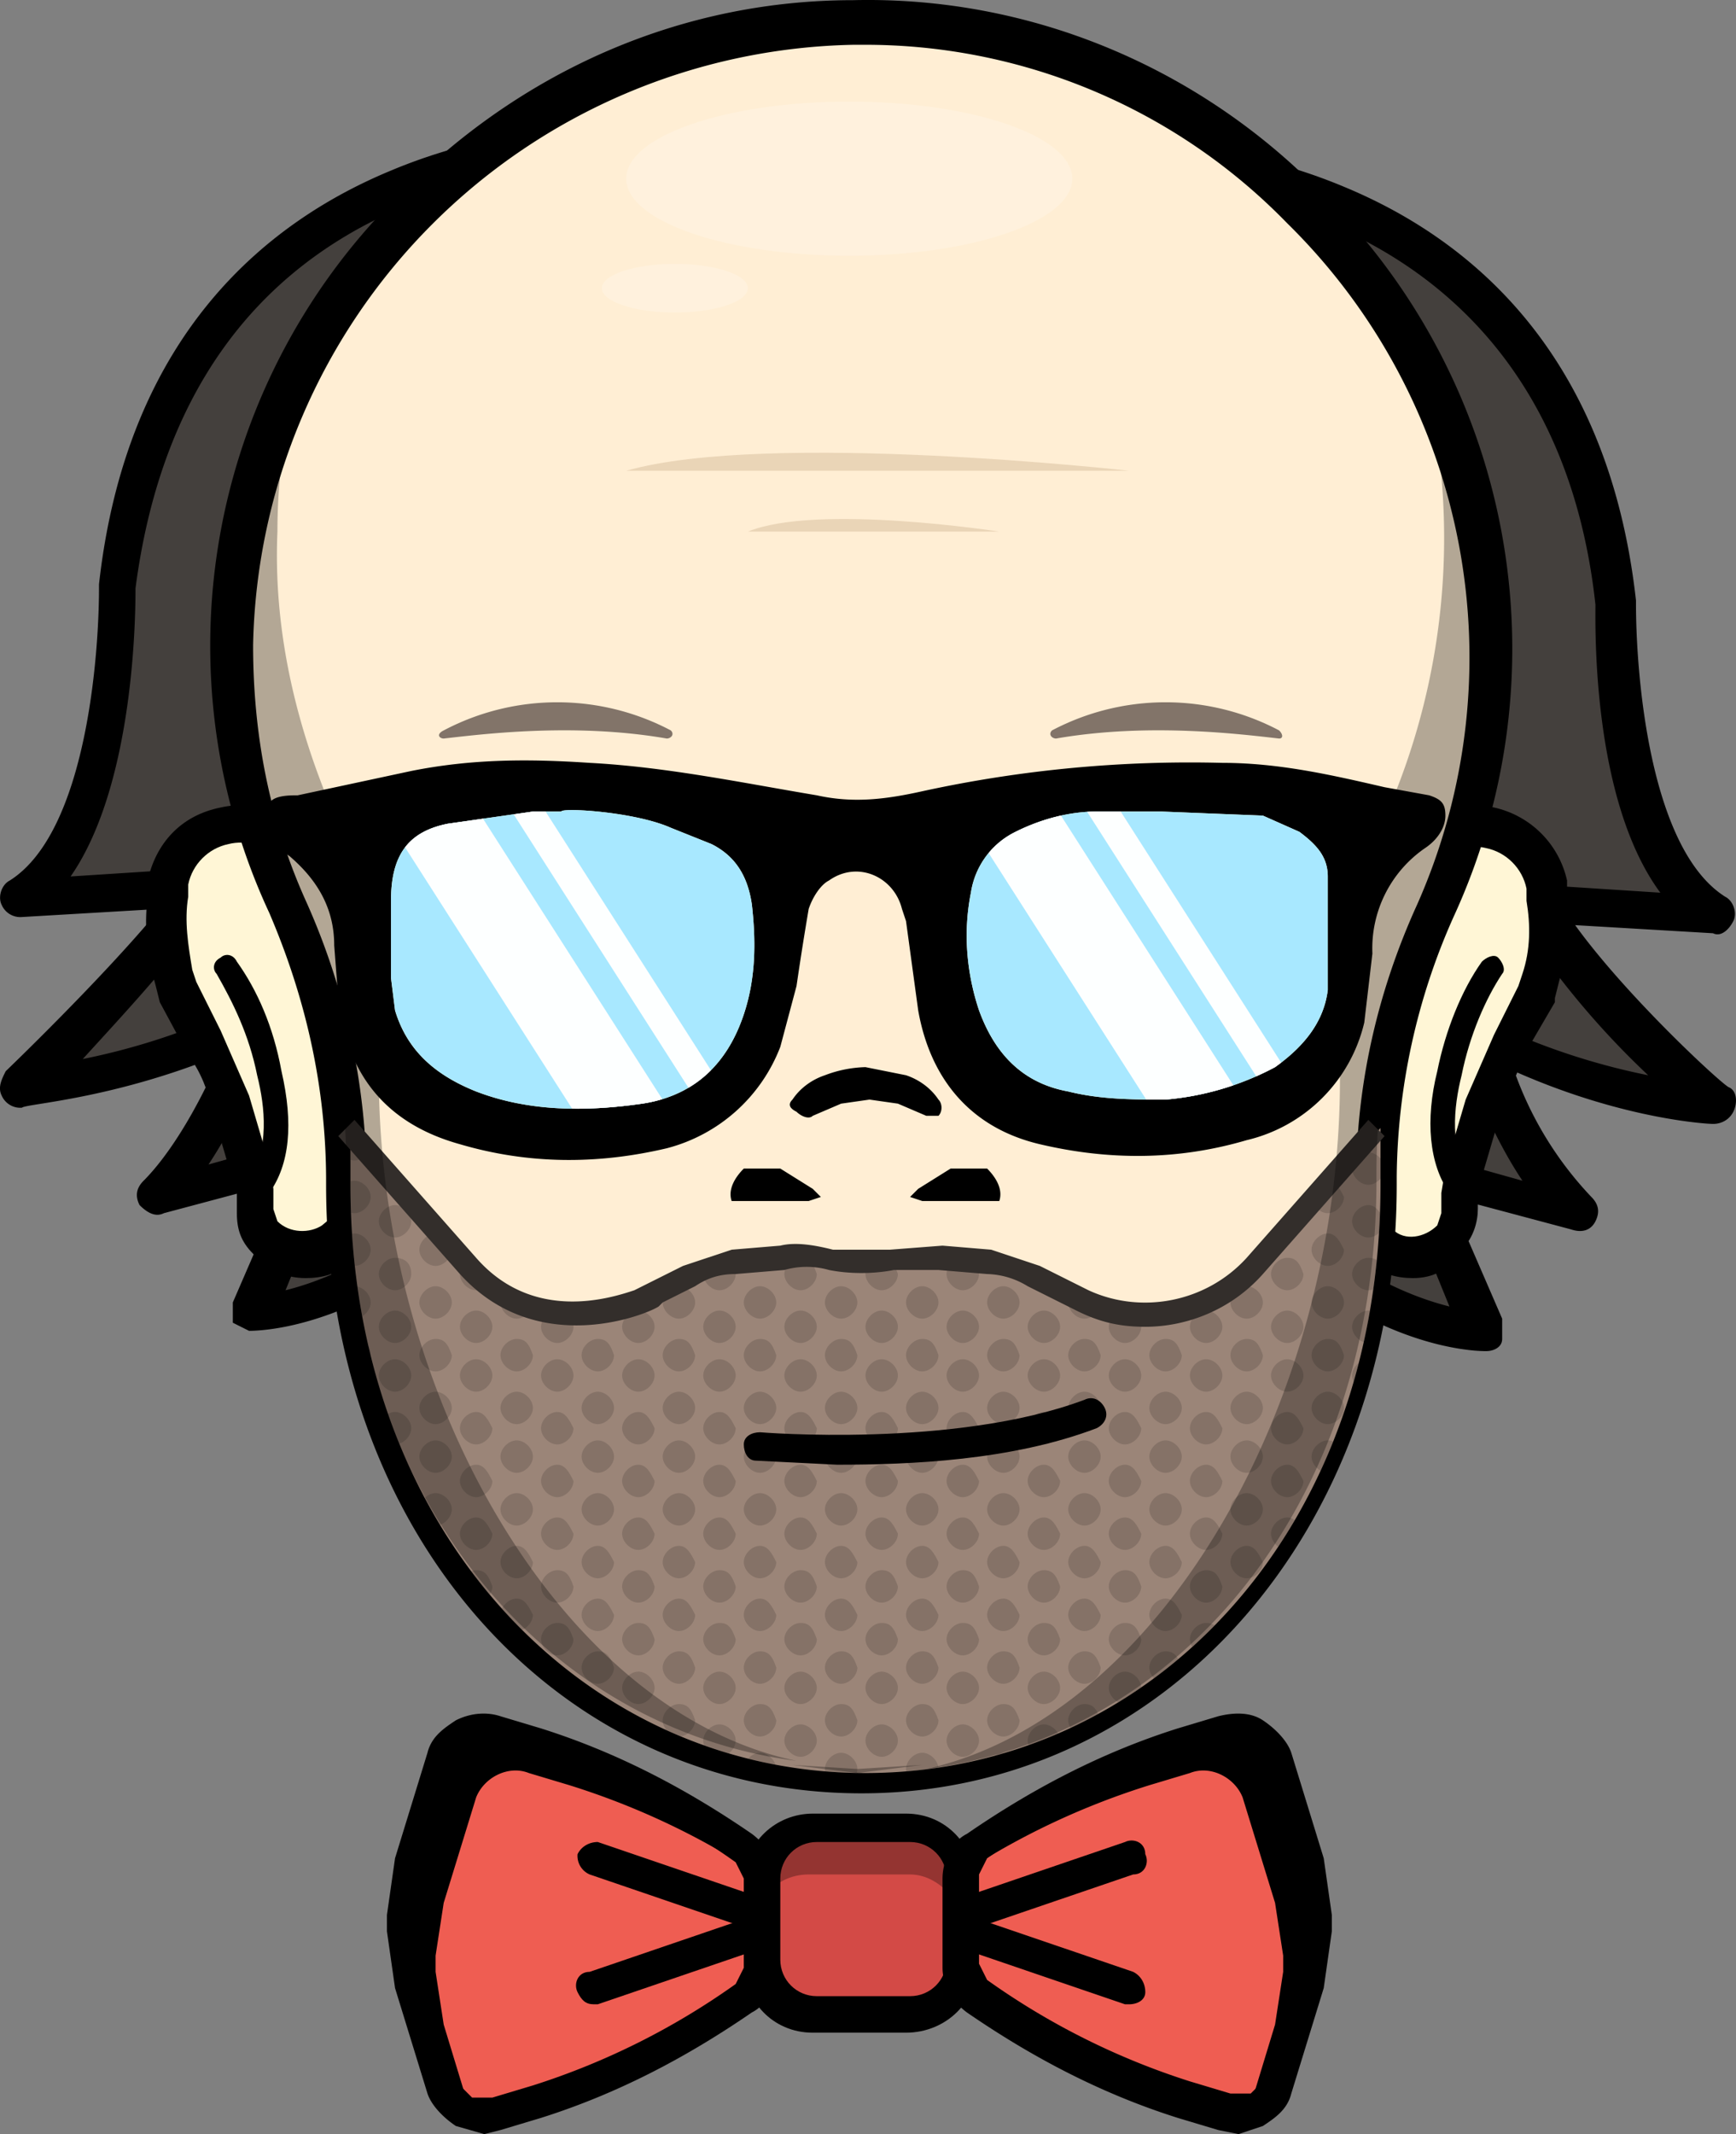 <?xml version="1.0" encoding="UTF-8" standalone="no"?>
<svg
 xmlns:dc="http://purl.org/dc/elements/1.1/"
 xmlns:cc="http://creativecommons.org/ns#"
 xmlns:rdf="http://www.w3.org/1999/02/22-rdf-syntax-ns#"
 xmlns:svg="http://www.w3.org/2000/svg"
 xmlns="http://www.w3.org/2000/svg"
 xmlns:xlink="http://www.w3.org/1999/xlink"
 height="52.604"
 width="42.807"
 version="1.1"
 viewBox="0 0 42.807 52.604"
 id="Layer_1">
<rect x="0" y="0" width="42.807" height="52.604" fill="#808080" stroke="none"/>
<defs
 id="defs141" />
<style
 id="style10">.st2{fill:#ef5d52}.st4{fill:#44403d}.st5{fill:#fff6d6}.st8{opacity:.22}.st15{opacity:.98}.st17{fill:#fff}.st18{opacity:.5}.st19{fill:#d6bc9a}.st20{opacity:.2}.st21{opacity:.67}.st22{fill:#443934}</style>
<path
 style="fill:#d34a46"
 id="path12"
 d="M 22.241,49.704 H 20.241 C 19.441,49.704 18.741,49.004 18.741,48.204 V 46.404 C 18.741,45.604 19.441,44.904 20.241,44.904 H 22.241 C 23.041,44.904 23.741,45.604 23.741,46.404 V 48.204 C 23.641,49.004 23.041,49.704 22.241,49.704 Z" />
<path
 id="path14"
 d="M 22.341,50.104 H 20.041 C 19.041,50.104 18.341,49.304 18.341,48.404 V 46.404 C 18.341,45.404 19.141,44.704 20.041,44.704 H 22.341 C 23.341,44.704 24.041,45.504 24.041,46.404 V 48.404 C 24.141,49.304 23.341,50.104 22.341,50.104 Z M 20.141,45.404 C 19.641,45.404 19.241,45.804 19.241,46.304 V 48.304 C 19.241,48.804 19.641,49.204 20.141,49.204 H 22.441 C 22.941,49.204 23.341,48.804 23.341,48.304 V 46.304 C 23.341,45.804 22.941,45.404 22.441,45.404 Z" />
<path
 style="opacity:0.3"
 id="path16"
 d="M 22.441,44.904 H 19.941 C 19.141,44.904 18.441,45.804 18.441,46.804 V 48.104 C 18.441,47.004 19.041,46.204 19.941,46.204 H 22.441 C 23.241,46.204 23.941,47.104 23.941,48.104 V 46.704 C 23.841,45.704 23.241,44.904 22.441,44.904 Z" />
<path
 style="fill:#ef5d52"
 id="path18"
 class="st2"
 d="M 13.341,43.004 12.341,42.704 C 11.841,42.504 11.241,42.804 11.041,43.304 L 10.241,45.904 10.041,47.204 V 47.604 L 10.241,48.904 11.041,51.504 C 11.241,52.004 11.841,52.304 12.341,52.104 L 13.341,51.804 C 15.141,51.204 16.841,50.404 18.441,49.304 18.741,49.104 18.841,48.804 18.841,48.504 V 46.304 C 18.841,46.004 18.641,45.704 18.441,45.504 16.841,44.504 15.141,43.604 13.341,43.004 Z" />
<path
 id="path20"
 d="M 11.941,52.604 11.241,52.404 C 10.941,52.204 10.641,51.904 10.541,51.604 L 9.741,49.004 9.541,47.604 V 47.204 L 9.741,45.804 10.541,43.204 C 10.641,42.804 10.941,42.604 11.241,42.404 11.641,42.204 12.041,42.204 12.341,42.304 L 13.341,42.604 C 15.241,43.204 16.941,44.104 18.541,45.204 18.941,45.504 19.141,45.904 19.141,46.304 V 48.504 C 19.141,48.904 18.941,49.404 18.541,49.604 16.941,50.704 15.241,51.604 13.341,52.204 L 12.341,52.504 Z M 11.941,43.004 11.641,43.104 11.341,43.404 10.541,46.004 10.341,47.204 V 47.604 L 10.541,48.804 11.341,51.404 11.641,51.704 H 12.141 L 13.141,51.404 A 18,18 0 0 0 18.141,48.904 L 18.341,48.504 V 46.304 L 18.141,45.904 A 18,18 0 0 0 13.141,43.404 L 12.141,43.104 Z" />
<path
 style="fill:#ef5d52"
 id="path22"
 class="st2"
 d="M 29.141,43.004 30.141,42.704 C 30.641,42.504 31.241,42.804 31.441,43.304 L 32.241,45.904 32.441,47.204 V 47.604 L 32.241,48.904 31.441,51.504 C 31.241,52.004 30.641,52.304 30.141,52.104 L 29.141,51.804 C 27.341,51.204 25.641,50.404 24.041,49.304 A 1,1 0 0 1 23.641,48.504 V 46.304 C 23.641,46.004 23.841,45.704 24.041,45.504 25.641,44.504 27.341,43.604 29.141,43.004 Z" />
<path
 id="path24"
 d="M 30.541,52.604 30.041,52.504 29.041,52.204 C 27.141,51.604 25.441,50.704 23.841,49.604 23.441,49.304 23.241,48.904 23.241,48.504 V 46.304 C 23.241,45.904 23.441,45.404 23.841,45.204 25.441,44.104 27.141,43.204 29.041,42.604 L 30.041,42.304 C 30.441,42.204 30.841,42.204 31.141,42.404 31.441,42.604 31.741,42.904 31.841,43.204 L 32.641,45.804 32.841,47.204 V 47.604 L 32.641,49.004 31.841,51.604 C 31.741,52.004 31.441,52.204 31.141,52.404 Z M 30.541,43.004 H 30.341 L 29.341,43.304 C 27.541,43.904 25.941,44.704 24.341,45.804 L 24.141,46.204 V 48.404 L 24.341,48.804 A 18,18 0 0 0 29.341,51.304 L 30.341,51.604 H 30.841 L 31.141,51.304 31.941,48.704 32.141,47.504 V 47.104 A 5,5 0 0 0 31.941,45.904 L 31.141,43.304 30.841,43.004 Z" />
<path
 id="path26"
 d="M 32.441,45.904 31.641,43.304 C 31.441,42.804 30.841,42.504 30.341,42.704 L 29.341,43.004 C 27.541,43.604 25.841,44.404 24.241,45.504 24.041,45.604 23.941,45.804 23.841,46.104 25.241,45.204 26.741,44.504 28.341,44.004 L 29.341,43.704 C 29.841,43.504 30.441,43.804 30.641,44.304 L 31.441,46.904 31.641,48.204 V 48.604 L 31.441,49.904 30.741,52.204 C 31.141,52.204 31.541,51.904 31.641,51.504 L 32.441,48.904 32.641,47.604 V 47.204 Z M 9.941,45.904 10.741,43.304 C 10.941,42.804 11.541,42.504 12.041,42.704 L 13.041,43.004 C 14.841,43.604 16.541,44.404 18.141,45.504 18.341,45.604 18.441,45.804 18.541,46.104 17.141,45.204 15.641,44.504 14.041,44.004 L 13.041,43.704 C 12.541,43.504 11.941,43.804 11.741,44.304 L 10.941,46.904 10.741,48.204 V 48.604 L 10.941,49.904 11.641,52.204 A 1,1 0 0 1 10.741,51.504 L 9.941,48.904 9.741,47.604 V 47.204 Z" />
<path
 style="fill:#ef5d52"
 id="path28"
 class="st2"
 d="M 14.641,45.804 18.741,47.104" />
<path
 id="path30"
 d="M 18.741,47.604 H 18.641 L 14.541,46.204 A 0.5,0.5 0 0 1 14.241,45.704 C 14.341,45.504 14.541,45.404 14.741,45.404 L 18.841,46.804 C 19.041,46.904 19.141,47.104 19.141,47.304 19.141,47.404 18.941,47.604 18.741,47.604 Z" />
<path
 style="fill:#ef5d52"
 id="path32"
 class="st2"
 d="M 18.741,47.604 14.641,49.004" />
<path
 id="path34"
 d="M 14.641,49.404 C 14.441,49.404 14.341,49.304 14.241,49.104 14.141,48.904 14.241,48.604 14.541,48.604 L 18.641,47.204 C 18.841,47.104 19.141,47.204 19.141,47.504 19.241,47.704 19.141,48.004 18.841,48.004 L 14.741,49.404 Z" />
<path
 style="fill:#ef5d52"
 id="path36"
 class="st2"
 d="M 27.841,45.804 23.741,47.104" />
<path
 id="path38"
 d="M 23.741,47.604 C 23.541,47.604 23.441,47.504 23.341,47.304 23.241,47.104 23.341,46.804 23.641,46.804 L 27.741,45.404 C 27.941,45.304 28.241,45.404 28.241,45.704 28.341,45.904 28.241,46.204 27.941,46.204 L 23.841,47.604 Z" />
<path
 style="fill:#ef5d52"
 id="path40"
 class="st2"
 d="M 23.741,47.604 27.841,49.004" />
<path
 id="path42"
 d="M 27.841,49.404 H 27.741 L 23.641,48.004 A 0.5,0.5 0 0 1 23.341,47.504 C 23.441,47.304 23.641,47.204 23.841,47.204 L 27.941,48.604 C 28.141,48.704 28.241,48.904 28.241,49.104 28.241,49.304 28.041,49.404 27.841,49.404 Z" />
<path
 style="fill:#44403d"
 id="path44"
 class="st4"
 d="M 34.941,28.804 38.941,29.804 C 37.941,28.804 37.141,27.004 36.541,25.404 39.741,26.904 42.341,27.104 42.341,27.104 42.341,27.104 39.041,24.104 37.941,22.204 L 42.341,22.404 C 39.741,20.804 39.941,14.704 39.941,14.704 38.541,3.004 27.141,3.804 27.141,3.804 L 26.941,4.504 C 26.241,7.204 24.041,17.504 27.541,24.604 31.641,32.804 36.741,32.804 36.741,32.804 Z" />
<path
 id="path46"
 d="M 36.641,33.304 C 36.241,33.304 31.141,33.204 27.041,24.904 23.441,17.704 25.641,7.504 26.441,4.504 L 26.641,3.804 C 26.741,3.604 26.841,3.504 27.041,3.504 27.141,3.504 30.041,3.304 33.141,4.604 36.041,5.804 39.641,8.504 40.341,14.804 V 14.904 C 40.341,16.504 40.641,20.904 42.541,22.104 42.741,22.204 42.841,22.504 42.741,22.704 42.641,22.904 42.441,23.104 42.241,23.004 L 38.841,22.804 C 40.141,24.604 42.541,26.804 42.641,26.804 42.841,26.904 42.841,27.204 42.741,27.404 42.641,27.604 42.441,27.704 42.241,27.704 42.141,27.704 40.041,27.604 37.341,26.404 A 8.7,8.7 0 0 0 39.241,29.504 C 39.441,29.704 39.441,29.904 39.341,30.104 39.241,30.304 39.041,30.404 38.741,30.304 L 35.741,29.504 37.041,32.504 V 33.004 C 37.041,33.204 36.841,33.304 36.641,33.304 Z M 27.441,4.404 27.341,4.704 C 27.041,5.904 26.241,9.204 26.041,13.004 A 23,23 0 0 0 27.841,24.404 C 30.741,30.304 34.141,31.804 35.741,32.204 L 34.441,29.004 C 34.341,28.804 34.441,28.604 34.541,28.504 34.641,28.404 34.841,28.304 35.041,28.404 L 37.541,29.104 C 36.941,28.204 36.441,27.104 35.941,25.704 35.841,25.504 35.941,25.304 36.041,25.204 36.241,25.104 36.441,25.004 36.541,25.104 38.141,25.904 39.641,26.304 40.641,26.504 A 20.6,20.6 0 0 1 37.341,22.504 V 22.004 C 37.441,21.804 37.641,21.804 37.841,21.804 L 40.941,22.004 C 39.241,19.704 39.341,15.404 39.341,14.904 38.841,10.304 36.541,7.104 32.741,5.504 A 10.4,10.4 0 0 0 27.441,4.404 Z" />
<path
 style="fill:#44403d"
 id="path48"
 class="st4"
 d="M 7.841,28.404 3.841,29.404 C 4.841,28.404 5.641,26.604 6.241,25.004 3.041,26.504 0.441,26.704 0.441,26.704 0.441,26.704 3.741,23.704 4.841,21.804 L 0.441,22.004 C 3.041,20.404 2.841,14.304 2.841,14.304 4.241,2.604 15.641,3.404 15.641,3.404 L 15.841,4.104 C 16.541,6.804 18.741,17.104 15.241,24.204 11.141,32.404 6.041,32.404 6.041,32.404 6.041,32.404 7.041,30.504 7.841,28.404 Z" />
<path
 id="path50"
 d="M 6.141,32.804 5.741,32.604 V 32.104 L 7.041,29.104 4.041,29.904 C 3.841,30.004 3.641,29.904 3.441,29.704 3.341,29.504 3.341,29.304 3.541,29.104 4.141,28.504 4.841,27.404 5.441,26.004 2.741,27.104 0.641,27.204 0.541,27.304 A 0.5,0.5 0 0 1 0.041,27.004 C -0.059,26.804 0.041,26.604 0.141,26.404 0.141,26.404 2.541,24.104 3.941,22.404 L 0.541,22.604 A 0.5,0.5 0 0 1 0.041,22.304 C -0.059,22.104 0.041,21.804 0.241,21.704 2.141,20.504 2.441,16.104 2.441,14.504 V 14.404 C 3.141,8.104 6.741,5.404 9.641,4.204 12.741,2.904 15.641,3.104 15.741,3.104 15.941,3.104 16.141,3.304 16.141,3.404 L 16.341,4.104 C 17.141,7.104 19.241,17.304 15.741,24.504 11.641,32.704 6.541,32.804 6.141,32.804 Z M 7.841,27.904 8.241,28.104 C 8.341,28.204 8.441,28.404 8.341,28.604 L 7.041,31.804 C 8.641,31.404 12.041,29.904 14.941,24.104 A 22,22 0 0 0 16.741,12.704 C 16.541,8.904 15.741,5.604 15.441,4.404 L 15.341,4.104 C 14.541,4.104 12.241,4.204 9.941,5.104 6.141,6.704 3.941,9.904 3.341,14.504 3.341,15.004 3.341,19.304 1.741,21.604 L 4.841,21.404 5.341,21.604 V 22.104 C 4.641,23.304 3.041,25.004 2.041,26.104 3.041,25.904 4.541,25.504 6.141,24.704 6.341,24.604 6.541,24.604 6.641,24.804 6.841,24.904 6.841,25.104 6.741,25.304 6.241,26.704 5.741,27.804 5.141,28.704 L 7.641,28.004 Z" />
<path
 style="fill:#fff6d6"
 id="path52"
 class="st5"
 d="M 8.041,21.604 7.541,21.004 C 6.541,19.804 4.541,20.304 4.241,21.804 V 22.104 C 4.141,22.804 4.241,23.504 4.441,24.104 L 4.541,24.404 5.241,25.604 5.841,27.104 6.341,28.804 6.441,29.304 V 29.804 L 6.741,30.404 C 7.141,30.904 7.941,31.004 8.541,30.504 L 9.141,30.004" />
<path
 id="path54"
 d="M 7.541,31.504 C 7.041,31.504 6.541,31.304 6.241,30.904 5.941,30.604 5.841,30.304 5.841,29.904 V 29.404 L 5.741,29.104 5.241,27.404 C 5.141,26.904 4.941,26.404 4.641,26.004 L 3.941,24.704 3.841,24.304 C 3.641,23.604 3.541,22.904 3.641,22.104 V 21.704 C 3.841,20.804 4.441,20.104 5.441,19.904 6.341,19.704 7.341,20.004 7.841,20.704 L 8.341,21.304 7.541,21.904 7.041,21.304 C 6.641,20.804 6.041,20.704 5.641,20.804 5.141,20.904 4.741,21.304 4.641,21.804 V 22.104 C 4.541,22.704 4.641,23.304 4.741,23.904 L 4.841,24.204 5.441,25.404 6.141,27.004 6.641,28.704 6.741,29.304 V 29.804 L 6.841,30.104 C 7.141,30.404 7.641,30.404 7.941,30.204 L 8.541,29.704 9.141,30.504 8.641,31.104 C 8.341,31.404 7.941,31.504 7.541,31.504 Z" />
<path
 id="path56"
 d="M 6.441,29.504 H 6.241 C 6.141,29.404 6.041,29.204 6.141,29.104 6.641,28.304 6.541,27.304 6.341,26.504 6.141,25.504 5.741,24.704 5.341,24.004 5.241,23.904 5.241,23.704 5.441,23.604 5.541,23.504 5.741,23.504 5.841,23.704 6.341,24.404 6.741,25.304 6.941,26.404 7.241,27.704 7.141,28.704 6.641,29.404 Z" />
<path
 style="fill:#fff6d6"
 id="path58"
 class="st5"
 d="M 34.341,21.604 34.841,21.004 C 35.841,19.804 37.841,20.304 38.141,21.804 V 22.104 C 38.241,22.804 38.141,23.504 37.941,24.104 L 37.841,24.404 37.141,25.604 36.541,27.104 36.041,28.804 35.941,29.304 V 29.804 L 35.641,30.404 C 35.241,30.904 34.441,31.004 33.841,30.504 L 33.241,30.004" />
<path
 id="path60"
 d="M 34.841,31.504 C 34.441,31.504 34.041,31.404 33.741,31.104 L 33.141,30.604 33.741,29.804 34.341,30.304 C 34.641,30.604 35.141,30.504 35.441,30.204 L 35.541,29.904 V 29.404 L 35.641,28.804 36.141,27.104 36.841,25.504 37.441,24.304 37.541,24.004 C 37.741,23.404 37.741,22.804 37.641,22.204 V 21.904 C 37.541,21.404 37.141,21.004 36.641,20.904 36.241,20.804 35.641,20.904 35.241,21.304 L 34.741,21.904 33.941,21.304 34.441,20.704 C 35.041,20.004 35.941,19.704 36.841,19.904 37.741,20.104 38.441,20.804 38.641,21.704 V 22.004 C 38.741,22.804 38.641,23.504 38.441,24.204 L 38.341,24.604 V 24.704 L 37.641,25.904 37.041,27.304 36.541,29.004 36.441,29.304 V 29.804 C 36.441,30.104 36.341,30.504 36.041,30.804 35.741,31.304 35.341,31.504 34.841,31.504 Z" />
<path
 style="fill:#ffeed4"
 id="path62"
 d="M 36.641,16.104 A 15.5,15.5 0 1 0 6.941,22.404 C 7.941,24.504 8.341,26.804 8.341,29.204 V 29.304 C 8.341,37.804 14.041,43.804 21.041,43.804 28.041,43.804 33.741,37.904 33.741,29.304 V 29.104 C 33.741,26.804 34.241,24.604 35.141,22.504 36.241,20.504 36.641,18.304 36.641,16.104 Z" />
<path
 id="path64"
 d="M 21.241,44.204 C 13.741,44.204 8.041,37.804 8.041,29.204 V 29.104 C 8.041,26.804 7.541,24.604 6.641,22.504 A 15.6,15.6 0 0 1 9.941,4.704 C 12.941,1.704 16.841,0.004 21.041,0.004 25.341,-0.096 29.441,1.604 32.441,4.604 A 15.8,15.8 0 0 1 35.841,22.604 16,16 0 0 0 34.441,29.004 V 29.204 C 34.441,37.704 28.741,44.204 21.241,44.204 Z M 21.241,1.104 H 21.041 A 15.1,15.1 0 0 0 6.241,15.904 C 6.241,18.104 6.641,20.204 7.541,22.204 A 17,17 0 0 1 9.041,29.204 V 29.304 C 9.041,33.204 10.341,36.804 12.641,39.404 A 11.4,11.4 0 0 0 29.841,39.404 C 32.141,36.804 33.441,33.204 33.441,29.304 V 29.104 C 33.441,26.804 33.941,24.504 34.941,22.304 A 15,15 0 0 0 31.741,5.504 14.5,14.5 0 0 0 21.241,1.104 Z" />
<path
 id="path66"
 d="M 35.941,29.504 35.741,29.404 C 35.241,28.704 35.141,27.604 35.441,26.404 35.641,25.404 36.041,24.404 36.541,23.704 36.641,23.604 36.841,23.504 36.941,23.604 37.041,23.704 37.141,23.904 37.041,24.004 36.641,24.604 36.241,25.504 36.041,26.504 35.841,27.304 35.741,28.304 36.241,29.104 36.341,29.204 36.341,29.404 36.141,29.504 Z" />
<path
 style="fill:#9b8578"
 id="path68"
 d="M 26.741,32.004 25.541,31.404 C 25.141,31.204 24.841,31.104 24.441,31.104 L 23.241,31.004 22.041,31.104 H 20.541 L 19.341,31.004 18.141,31.104 C 17.741,31.104 17.341,31.304 17.041,31.404 L 15.841,32.004 C 14.441,32.704 12.641,32.304 11.641,31.204 L 8.641,27.804 V 29.204 C 8.641,37.704 14.341,43.704 21.341,43.704 28.341,43.704 34.041,37.804 34.041,29.204 V 27.804 L 31.041,31.204 A 3.7,3.7 0 0 1 26.741,32.004 Z" />
<g
 transform="translate(-101.359,0.104)"
 style="opacity:0.22"
 id="g80"
 class="st8">
<defs
 id="defs71">
<path
 style="opacity:0.22"
 class="st8"
 d="M 128.1,31.9 126.9,31.3 C 126.5,31.1 126.2,31 125.8,31 L 124.6,30.9 123.4,31 H 121.9 L 120.7,30.9 119.5,31 C 119.1,31 118.7,31.2 118.4,31.3 L 117.2,31.9 C 115.8,32.6 114,32.2 113,31.1 L 110,27.7 V 29.1 C 110,37.6 115.7,43.6 122.7,43.6 129.7,43.6 135.4,37.7 135.4,29.1 V 27.7 L 132.4,31.1 A 3.7,3.7 0 0 1 128.1,31.9 Z"
 id="SVGID_1_" />
</defs>
<clipPath
 id="SVGID_2_">
<use
 height="100%"
 width="100%"
 y="0"
 x="0"
 style="overflow:visible"
 id="use73"
 xlink:href="#SVGID_1_"
 overflow="visible" />
</clipPath>
<g
 id="g78"
 clip-path="url(#SVGID_2_)">
<path
 style="fill:#352e2a"
 id="path76"
 d="M 110.5,23 C 110.5,23.2 110.3,23.4 110.1,23.4 109.9,23.4 109.7,23.2 109.7,23 109.7,22.8 109.9,22.6 110.1,22.6 110.3,22.6 110.5,22.8 110.5,23 Z M 110.1,23.9 C 109.9,23.9 109.7,24.1 109.7,24.3 109.7,24.5 109.9,24.7 110.1,24.7 110.3,24.7 110.5,24.5 110.5,24.3 110.5,24.1 110.3,23.9 110.1,23.9 Z M 110.1,25.2 C 109.9,25.2 109.7,25.4 109.7,25.6 109.7,25.8 109.9,26 110.1,26 110.3,26 110.5,25.8 110.5,25.6 110.5,25.3 110.3,25.2 110.1,25.2 Z M 110.1,26.5 C 109.9,26.5 109.7,26.7 109.7,26.9 109.7,27.1 109.9,27.3 110.1,27.3 110.3,27.3 110.5,27.1 110.5,26.9 110.5,26.6 110.3,26.5 110.1,26.5 Z M 110.1,27.7 C 109.9,27.7 109.7,27.9 109.7,28.1 109.7,28.3 109.9,28.5 110.1,28.5 110.3,28.5 110.5,28.3 110.5,28.1 110.5,27.9 110.3,27.7 110.1,27.7 Z M 110.1,29 C 109.9,29 109.7,29.2 109.7,29.4 109.7,29.6 109.9,29.8 110.1,29.8 110.3,29.8 110.5,29.6 110.5,29.4 110.5,29.2 110.3,29 110.1,29 Z M 110.1,30.3 C 109.9,30.3 109.7,30.5 109.7,30.7 109.7,30.9 109.9,31.1 110.1,31.1 110.3,31.1 110.5,30.9 110.5,30.7 110.5,30.5 110.3,30.3 110.1,30.3 Z M 110.1,31.6 C 109.9,31.6 109.7,31.8 109.7,32 109.7,32.2 109.9,32.4 110.1,32.4 110.3,32.4 110.5,32.2 110.5,32 110.5,31.8 110.3,31.6 110.1,31.6 Z M 110.1,32.9 C 109.9,32.9 109.7,33.1 109.7,33.3 109.7,33.5 109.9,33.7 110.1,33.7 110.3,33.7 110.5,33.5 110.5,33.3 110.5,33 110.3,32.9 110.1,32.9 Z M 110.1,34.2 C 109.9,34.2 109.7,34.4 109.7,34.6 109.7,34.8 109.9,35 110.1,35 110.3,35 110.5,34.8 110.5,34.6 110.5,34.4 110.3,34.2 110.1,34.2 Z M 110.1,35.4 C 109.9,35.4 109.7,35.6 109.7,35.8 109.7,36 109.9,36.2 110.1,36.2 110.3,36.2 110.5,36 110.5,35.8 110.5,35.6 110.3,35.4 110.1,35.4 Z M 110.1,36.7 C 109.9,36.7 109.7,36.9 109.7,37.1 109.7,37.3 109.9,37.5 110.1,37.5 110.3,37.5 110.5,37.3 110.5,37.1 110.5,36.9 110.3,36.7 110.1,36.7 Z M 110.1,38 C 109.9,38 109.7,38.2 109.7,38.4 109.7,38.6 109.9,38.8 110.1,38.8 110.3,38.8 110.5,38.6 110.5,38.4 110.5,38.2 110.3,38 110.1,38 Z M 110.1,39.3 C 109.9,39.3 109.7,39.5 109.7,39.7 109.7,39.9 109.9,40.1 110.1,40.1 110.3,40.1 110.5,39.9 110.5,39.7 110.5,39.5 110.3,39.3 110.1,39.3 Z M 110.1,40.6 C 109.9,40.6 109.7,40.8 109.7,41 109.7,41.2 109.9,41.4 110.1,41.4 110.3,41.4 110.5,41.2 110.5,41 110.5,40.7 110.3,40.6 110.1,40.6 Z M 110.1,41.9 C 109.9,41.9 109.7,42.1 109.7,42.3 109.7,42.5 109.9,42.7 110.1,42.7 110.3,42.7 110.5,42.5 110.5,42.3 110.5,42 110.3,41.9 110.1,41.9 Z M 110.1,43.1 C 109.9,43.1 109.7,43.3 109.7,43.5 109.7,43.7 109.9,43.9 110.1,43.9 110.3,43.9 110.5,43.7 110.5,43.5 110.5,43.3 110.3,43.1 110.1,43.1 Z M 111.1,21.9 C 110.9,21.9 110.7,22.1 110.7,22.3 110.7,22.5 110.9,22.7 111.1,22.7 111.3,22.7 111.5,22.5 111.5,22.3 111.5,22.1 111.3,21.9 111.1,21.9 Z M 111.1,23.2 C 110.9,23.2 110.7,23.4 110.7,23.6 110.7,23.8 110.9,24 111.1,24 111.3,24 111.5,23.8 111.5,23.6 111.5,23.3 111.3,23.2 111.1,23.2 Z M 111.1,24.5 C 110.9,24.5 110.7,24.7 110.7,24.9 110.7,25.1 110.9,25.3 111.1,25.3 111.3,25.3 111.5,25.1 111.5,24.9 111.5,24.7 111.3,24.5 111.1,24.5 Z M 111.1,25.7 C 110.9,25.7 110.7,25.9 110.7,26.1 110.7,26.3 110.9,26.5 111.1,26.5 111.3,26.5 111.5,26.3 111.5,26.1 111.5,25.9 111.3,25.7 111.1,25.7 Z M 111.1,27 C 110.9,27 110.7,27.2 110.7,27.4 110.7,27.6 110.9,27.8 111.1,27.8 111.3,27.8 111.5,27.6 111.5,27.4 111.5,27.2 111.3,27 111.1,27 Z M 111.1,28.3 C 110.9,28.3 110.7,28.5 110.7,28.7 110.7,28.9 110.9,29.1 111.1,29.1 111.3,29.1 111.5,28.9 111.5,28.7 111.5,28.5 111.3,28.3 111.1,28.3 Z M 111.1,29.6 C 110.9,29.6 110.7,29.8 110.7,30 110.7,30.2 110.9,30.4 111.1,30.4 111.3,30.4 111.5,30.2 111.5,30 111.5,29.8 111.3,29.6 111.1,29.6 Z M 111.1,30.9 C 110.9,30.9 110.7,31.1 110.7,31.3 110.7,31.5 110.9,31.7 111.1,31.7 111.3,31.7 111.5,31.5 111.5,31.3 111.5,31 111.3,30.9 111.1,30.9 Z M 111.1,32.2 C 110.9,32.2 110.7,32.4 110.7,32.6 110.7,32.8 110.9,33 111.1,33 111.3,33 111.5,32.8 111.5,32.6 111.5,32.4 111.3,32.2 111.1,32.2 Z M 111.1,33.4 C 110.9,33.4 110.7,33.6 110.7,33.8 110.7,34 110.9,34.2 111.1,34.2 111.3,34.2 111.5,34 111.5,33.8 111.5,33.6 111.3,33.4 111.1,33.4 Z M 111.1,34.7 C 110.9,34.7 110.7,34.9 110.7,35.1 110.7,35.3 110.9,35.5 111.1,35.5 111.3,35.5 111.5,35.3 111.5,35.1 111.5,34.9 111.3,34.7 111.1,34.7 Z M 111.1,36 C 110.9,36 110.7,36.2 110.7,36.4 110.7,36.6 110.9,36.8 111.1,36.8 111.3,36.8 111.5,36.6 111.5,36.4 111.5,36.2 111.3,36 111.1,36 Z M 111.1,37.3 C 110.9,37.3 110.7,37.5 110.7,37.7 110.7,37.9 110.9,38.1 111.1,38.1 111.3,38.1 111.5,37.9 111.5,37.7 111.5,37.5 111.3,37.3 111.1,37.3 Z M 111.1,38.6 C 110.9,38.6 110.7,38.8 110.7,39 110.7,39.2 110.9,39.4 111.1,39.4 111.3,39.4 111.5,39.2 111.5,39 111.5,38.7 111.3,38.6 111.1,38.6 Z M 111.1,39.9 C 110.9,39.9 110.7,40.1 110.7,40.3 110.7,40.5 110.9,40.7 111.1,40.7 111.3,40.7 111.5,40.5 111.5,40.3 111.5,40 111.3,39.9 111.1,39.9 Z M 111.1,41.1 C 110.9,41.1 110.7,41.3 110.7,41.5 110.7,41.7 110.9,41.9 111.1,41.9 111.3,41.9 111.5,41.7 111.5,41.5 111.5,41.3 111.3,41.1 111.1,41.1 Z M 111.1,42.4 C 110.9,42.4 110.7,42.6 110.7,42.8 110.7,43 110.9,43.2 111.1,43.2 111.3,43.2 111.5,43 111.5,42.8 111.5,42.6 111.3,42.4 111.1,42.4 Z M 112.1,22.6 C 111.9,22.6 111.7,22.8 111.7,23 111.7,23.2 111.9,23.4 112.1,23.4 112.3,23.4 112.5,23.2 112.5,23 112.5,22.8 112.3,22.6 112.1,22.6 Z M 112.1,23.9 C 111.9,23.9 111.7,24.1 111.7,24.3 111.7,24.5 111.9,24.7 112.1,24.7 112.3,24.7 112.5,24.5 112.5,24.3 112.4,24.1 112.3,23.9 112.1,23.9 Z M 112.1,25.2 C 111.9,25.2 111.7,25.4 111.7,25.6 111.7,25.8 111.9,26 112.1,26 112.3,26 112.5,25.8 112.5,25.6 112.4,25.3 112.3,25.2 112.1,25.2 Z M 112.1,26.5 C 111.9,26.5 111.7,26.7 111.7,26.9 111.7,27.1 111.9,27.3 112.1,27.3 112.3,27.3 112.5,27.1 112.5,26.9 112.4,26.6 112.3,26.5 112.1,26.5 Z M 112.1,27.7 C 111.9,27.7 111.7,27.9 111.7,28.1 111.7,28.3 111.9,28.5 112.1,28.5 112.3,28.5 112.5,28.3 112.5,28.1 112.4,27.9 112.3,27.7 112.1,27.7 Z M 112.1,29 C 111.9,29 111.7,29.2 111.7,29.4 111.7,29.6 111.9,29.8 112.1,29.8 112.3,29.8 112.5,29.6 112.5,29.4 112.4,29.2 112.3,29 112.1,29 Z M 112.1,30.3 C 111.9,30.3 111.7,30.5 111.7,30.7 111.7,30.9 111.9,31.1 112.1,31.1 112.3,31.1 112.5,30.9 112.5,30.7 112.4,30.5 112.3,30.3 112.1,30.3 Z M 112.1,31.6 C 111.9,31.6 111.7,31.8 111.7,32 111.7,32.2 111.9,32.4 112.1,32.4 112.3,32.4 112.5,32.2 112.5,32 112.5,31.8 112.3,31.6 112.1,31.6 Z M 112.1,32.9 C 111.9,32.9 111.7,33.1 111.7,33.3 111.7,33.5 111.9,33.7 112.1,33.7 112.3,33.7 112.5,33.5 112.5,33.3 112.4,33 112.3,32.9 112.1,32.9 Z M 112.1,34.2 C 111.9,34.2 111.7,34.4 111.7,34.6 111.7,34.8 111.9,35 112.1,35 112.3,35 112.5,34.8 112.5,34.6 112.5,34.4 112.3,34.2 112.1,34.2 Z M 112.1,35.4 C 111.9,35.4 111.7,35.6 111.7,35.8 111.7,36 111.9,36.2 112.1,36.2 112.3,36.2 112.5,36 112.5,35.8 112.5,35.6 112.3,35.4 112.1,35.4 Z M 112.1,36.7 C 111.9,36.7 111.7,36.9 111.7,37.1 111.7,37.3 111.9,37.5 112.1,37.5 112.3,37.5 112.5,37.3 112.5,37.1 112.5,36.9 112.3,36.7 112.1,36.7 Z M 112.1,38 C 111.9,38 111.7,38.2 111.7,38.4 111.7,38.6 111.9,38.8 112.1,38.8 112.3,38.8 112.5,38.6 112.5,38.4 112.4,38.2 112.3,38 112.1,38 Z M 112.1,39.3 C 111.9,39.3 111.7,39.5 111.7,39.7 111.7,39.9 111.9,40.1 112.1,40.1 112.3,40.1 112.5,39.9 112.5,39.7 112.4,39.5 112.3,39.3 112.1,39.3 Z M 112.1,40.6 C 111.9,40.6 111.7,40.8 111.7,41 111.7,41.2 111.9,41.4 112.1,41.4 112.3,41.4 112.5,41.2 112.5,41 112.4,40.7 112.3,40.6 112.1,40.6 Z M 112.1,41.9 C 111.9,41.9 111.7,42.1 111.7,42.3 111.7,42.5 111.9,42.7 112.1,42.7 112.3,42.7 112.5,42.5 112.5,42.3 112.4,42 112.3,41.9 112.1,41.9 Z M 112.1,43.1 C 111.9,43.1 111.7,43.3 111.7,43.5 111.7,43.7 111.9,43.9 112.1,43.9 112.3,43.9 112.5,43.7 112.5,43.5 112.5,43.3 112.3,43.1 112.1,43.1 Z M 113.1,21.9 C 112.9,21.9 112.7,22.1 112.7,22.3 112.7,22.5 112.9,22.7 113.1,22.7 113.3,22.7 113.5,22.5 113.5,22.3 113.4,22.1 113.3,21.9 113.1,21.9 Z M 113.1,23.2 C 112.9,23.2 112.7,23.4 112.7,23.6 112.7,23.8 112.9,24 113.1,24 113.3,24 113.5,23.8 113.5,23.6 113.4,23.3 113.3,23.2 113.1,23.2 Z M 113.1,24.5 C 112.9,24.5 112.7,24.7 112.7,24.9 112.7,25.1 112.9,25.3 113.1,25.3 113.3,25.3 113.5,25.1 113.5,24.9 113.5,24.7 113.3,24.5 113.1,24.5 Z M 113.1,25.7 C 112.9,25.7 112.7,25.9 112.7,26.1 112.7,26.3 112.9,26.5 113.1,26.5 113.3,26.5 113.5,26.3 113.5,26.1 113.4,25.9 113.3,25.7 113.1,25.7 Z M 113.1,27 C 112.9,27 112.7,27.2 112.7,27.4 112.7,27.6 112.9,27.8 113.1,27.8 113.3,27.8 113.5,27.6 113.5,27.4 113.4,27.2 113.3,27 113.1,27 Z M 113.1,28.3 C 112.9,28.3 112.7,28.5 112.7,28.7 112.7,28.9 112.9,29.1 113.1,29.1 113.3,29.1 113.5,28.9 113.5,28.7 113.5,28.5 113.3,28.3 113.1,28.3 Z M 113.1,29.6 C 112.9,29.6 112.7,29.8 112.7,30 112.7,30.2 112.9,30.4 113.1,30.4 113.3,30.4 113.5,30.2 113.5,30 113.4,29.8 113.3,29.6 113.1,29.6 Z M 113.1,30.9 C 112.9,30.9 112.7,31.1 112.7,31.3 112.7,31.5 112.9,31.7 113.1,31.7 113.3,31.7 113.5,31.5 113.5,31.3 113.4,31 113.3,30.9 113.1,30.9 Z M 113.1,32.2 C 112.9,32.2 112.7,32.4 112.7,32.6 112.7,32.8 112.9,33 113.1,33 113.3,33 113.5,32.8 113.5,32.6 113.5,32.4 113.3,32.2 113.1,32.2 Z M 113.1,33.4 C 112.9,33.4 112.7,33.6 112.7,33.8 112.7,34 112.9,34.2 113.1,34.2 113.3,34.2 113.5,34 113.5,33.8 113.5,33.6 113.3,33.4 113.1,33.4 Z M 113.1,34.7 C 112.9,34.7 112.7,34.9 112.7,35.1 112.7,35.3 112.9,35.5 113.1,35.5 113.3,35.5 113.5,35.3 113.5,35.1 113.4,34.9 113.3,34.7 113.1,34.7 Z M 113.1,36 C 112.9,36 112.7,36.2 112.7,36.4 112.7,36.6 112.9,36.8 113.1,36.8 113.3,36.8 113.5,36.6 113.5,36.4 113.4,36.2 113.3,36 113.1,36 Z M 113.1,37.3 C 112.9,37.3 112.7,37.5 112.7,37.7 112.7,37.9 112.9,38.1 113.1,38.1 113.3,38.1 113.5,37.9 113.5,37.7 113.4,37.5 113.3,37.3 113.1,37.3 Z M 113.1,38.6 C 112.9,38.6 112.7,38.8 112.7,39 112.7,39.2 112.9,39.4 113.1,39.4 113.3,39.4 113.5,39.2 113.5,39 113.4,38.7 113.3,38.6 113.1,38.6 Z M 113.1,39.9 C 112.9,39.9 112.7,40.1 112.7,40.3 112.7,40.5 112.9,40.7 113.1,40.7 113.3,40.7 113.5,40.5 113.5,40.3 113.4,40 113.3,39.9 113.1,39.9 Z M 113.1,41.1 C 112.9,41.1 112.7,41.3 112.7,41.5 112.7,41.7 112.9,41.9 113.1,41.9 113.3,41.9 113.5,41.7 113.5,41.5 113.5,41.3 113.3,41.1 113.1,41.1 Z M 113.1,42.4 C 112.9,42.4 112.7,42.6 112.7,42.8 112.7,43 112.9,43.2 113.1,43.2 113.3,43.2 113.5,43 113.5,42.8 113.5,42.6 113.3,42.4 113.1,42.4 Z M 114.1,22.6 C 113.9,22.6 113.7,22.8 113.7,23 113.7,23.2 113.9,23.4 114.1,23.4 114.3,23.4 114.5,23.2 114.5,23 114.5,22.8 114.3,22.6 114.1,22.6 Z M 114.1,23.9 C 113.9,23.9 113.7,24.1 113.7,24.3 113.7,24.5 113.9,24.7 114.1,24.7 114.3,24.7 114.5,24.5 114.5,24.3 114.4,24.1 114.3,23.9 114.1,23.9 Z M 114.1,25.2 C 113.9,25.2 113.7,25.4 113.7,25.6 113.7,25.8 113.9,26 114.1,26 114.3,26 114.5,25.8 114.5,25.6 114.4,25.3 114.3,25.2 114.1,25.2 Z M 114.1,26.5 C 113.9,26.5 113.7,26.7 113.7,26.9 113.7,27.1 113.9,27.3 114.1,27.3 114.3,27.3 114.5,27.1 114.5,26.9 114.4,26.6 114.3,26.5 114.1,26.5 Z M 114.1,27.7 C 113.9,27.7 113.7,27.9 113.7,28.1 113.7,28.3 113.9,28.5 114.1,28.5 114.3,28.5 114.5,28.3 114.5,28.1 114.4,27.9 114.3,27.7 114.1,27.7 Z M 114.1,29 C 113.9,29 113.7,29.2 113.7,29.4 113.7,29.6 113.9,29.8 114.1,29.8 114.3,29.8 114.5,29.6 114.5,29.4 114.4,29.2 114.3,29 114.1,29 Z M 114.1,30.3 C 113.9,30.3 113.7,30.5 113.7,30.7 113.7,30.9 113.9,31.1 114.1,31.1 114.3,31.1 114.5,30.9 114.5,30.7 114.4,30.5 114.3,30.3 114.1,30.3 Z M 114.1,31.6 C 113.9,31.6 113.7,31.8 113.7,32 113.7,32.2 113.9,32.4 114.1,32.4 114.3,32.4 114.5,32.2 114.5,32 114.5,31.8 114.3,31.6 114.1,31.6 Z M 114.1,32.9 C 113.9,32.9 113.7,33.1 113.7,33.3 113.7,33.5 113.9,33.7 114.1,33.7 114.3,33.7 114.5,33.5 114.5,33.3 114.4,33 114.3,32.9 114.1,32.9 Z M 114.1,34.2 C 113.9,34.2 113.7,34.4 113.7,34.6 113.7,34.8 113.9,35 114.1,35 114.3,35 114.5,34.8 114.5,34.6 114.5,34.4 114.3,34.2 114.1,34.2 Z M 114.1,35.4 C 113.9,35.4 113.7,35.6 113.7,35.8 113.7,36 113.9,36.2 114.1,36.2 114.3,36.2 114.5,36 114.5,35.8 114.5,35.6 114.3,35.4 114.1,35.4 Z M 114.1,36.7 C 113.9,36.7 113.7,36.9 113.7,37.1 113.7,37.3 113.9,37.5 114.1,37.5 114.3,37.5 114.5,37.3 114.5,37.1 114.5,36.9 114.3,36.7 114.1,36.7 Z M 114.1,38 C 113.9,38 113.7,38.2 113.7,38.4 113.7,38.6 113.9,38.8 114.1,38.8 114.3,38.8 114.5,38.6 114.5,38.4 114.4,38.2 114.3,38 114.1,38 Z M 114.1,39.3 C 113.9,39.3 113.7,39.5 113.7,39.7 113.7,39.9 113.9,40.1 114.1,40.1 114.3,40.1 114.5,39.9 114.5,39.7 114.4,39.5 114.3,39.3 114.1,39.3 Z M 114.1,40.6 C 113.9,40.6 113.7,40.8 113.7,41 113.7,41.2 113.9,41.4 114.1,41.4 114.3,41.4 114.5,41.2 114.5,41 114.4,40.7 114.3,40.6 114.1,40.6 Z M 114.1,41.9 C 113.9,41.9 113.7,42.1 113.7,42.3 113.7,42.5 113.9,42.7 114.1,42.7 114.3,42.7 114.5,42.5 114.5,42.3 114.4,42 114.3,41.9 114.1,41.9 Z M 114.1,43.1 C 113.9,43.1 113.7,43.3 113.7,43.5 113.7,43.7 113.9,43.9 114.1,43.9 114.3,43.9 114.5,43.7 114.5,43.5 114.5,43.3 114.3,43.1 114.1,43.1 Z M 115.1,21.9 C 114.9,21.9 114.7,22.1 114.7,22.3 114.7,22.5 114.9,22.7 115.1,22.7 115.3,22.7 115.5,22.5 115.5,22.3 115.4,22.1 115.3,21.9 115.1,21.9 Z M 115.1,23.2 C 114.9,23.2 114.7,23.4 114.7,23.6 114.7,23.8 114.9,24 115.1,24 115.3,24 115.5,23.8 115.5,23.6 115.4,23.3 115.3,23.2 115.1,23.2 Z M 115.1,24.5 C 114.9,24.5 114.7,24.7 114.7,24.9 114.7,25.1 114.9,25.3 115.1,25.3 115.3,25.3 115.5,25.1 115.5,24.9 115.5,24.7 115.3,24.5 115.1,24.5 Z M 115.1,25.7 C 114.9,25.7 114.7,25.9 114.7,26.1 114.7,26.3 114.9,26.5 115.1,26.5 115.3,26.5 115.5,26.3 115.5,26.1 115.4,25.9 115.3,25.7 115.1,25.7 Z M 115.1,27 C 114.9,27 114.7,27.2 114.7,27.4 114.7,27.6 114.9,27.8 115.1,27.8 115.3,27.8 115.5,27.6 115.5,27.4 115.4,27.2 115.3,27 115.1,27 Z M 115.1,28.3 C 114.9,28.3 114.7,28.5 114.7,28.7 114.7,28.9 114.9,29.1 115.1,29.1 115.3,29.1 115.5,28.9 115.5,28.7 115.5,28.5 115.3,28.3 115.1,28.3 Z M 115.1,29.6 C 114.9,29.6 114.7,29.8 114.7,30 114.7,30.2 114.9,30.4 115.1,30.4 115.3,30.4 115.5,30.2 115.5,30 115.4,29.8 115.3,29.6 115.1,29.6 Z M 115.1,30.9 C 114.9,30.9 114.7,31.1 114.7,31.3 114.7,31.5 114.9,31.7 115.1,31.7 115.3,31.7 115.5,31.5 115.5,31.3 115.4,31 115.3,30.9 115.1,30.9 Z M 115.1,32.2 C 114.9,32.2 114.7,32.4 114.7,32.6 114.7,32.8 114.9,33 115.1,33 115.3,33 115.5,32.8 115.5,32.6 115.5,32.4 115.3,32.2 115.1,32.2 Z M 115.1,33.4 C 114.9,33.4 114.7,33.6 114.7,33.8 114.7,34 114.9,34.2 115.1,34.2 115.3,34.2 115.5,34 115.5,33.8 115.5,33.6 115.3,33.4 115.1,33.4 Z M 115.1,34.7 C 114.9,34.7 114.7,34.9 114.7,35.1 114.7,35.3 114.9,35.5 115.1,35.5 115.3,35.5 115.5,35.3 115.5,35.1 115.4,34.9 115.3,34.7 115.1,34.7 Z M 115.1,36 C 114.9,36 114.7,36.2 114.7,36.4 114.7,36.6 114.9,36.8 115.1,36.8 115.3,36.8 115.5,36.6 115.5,36.4 115.4,36.2 115.3,36 115.1,36 Z M 115.1,37.3 C 114.9,37.3 114.7,37.5 114.7,37.7 114.7,37.9 114.9,38.1 115.1,38.1 115.3,38.1 115.5,37.9 115.5,37.7 115.4,37.5 115.3,37.3 115.1,37.3 Z M 115.1,38.6 C 114.9,38.6 114.7,38.8 114.7,39 114.7,39.2 114.9,39.4 115.1,39.4 115.3,39.4 115.5,39.2 115.5,39 115.4,38.7 115.3,38.6 115.1,38.6 Z M 115.1,39.9 C 114.9,39.9 114.7,40.1 114.7,40.3 114.7,40.5 114.9,40.7 115.1,40.7 115.3,40.7 115.5,40.5 115.5,40.3 115.4,40 115.3,39.9 115.1,39.9 Z M 115.1,41.1 C 114.9,41.1 114.7,41.3 114.7,41.5 114.7,41.7 114.9,41.9 115.1,41.9 115.3,41.9 115.5,41.7 115.5,41.5 115.5,41.3 115.3,41.1 115.1,41.1 Z M 115.1,42.4 C 114.9,42.4 114.7,42.6 114.7,42.8 114.7,43 114.9,43.2 115.1,43.2 115.3,43.2 115.5,43 115.5,42.8 115.5,42.6 115.3,42.4 115.1,42.4 Z M 116.1,22.6 C 115.9,22.6 115.7,22.8 115.7,23 115.7,23.2 115.9,23.4 116.1,23.4 116.3,23.4 116.5,23.2 116.5,23 116.5,22.8 116.3,22.6 116.1,22.6 Z M 116.1,23.9 C 115.9,23.9 115.7,24.1 115.7,24.3 115.7,24.5 115.9,24.7 116.1,24.7 116.3,24.7 116.5,24.5 116.5,24.3 116.4,24.1 116.3,23.9 116.1,23.9 Z M 116.1,25.2 C 115.9,25.2 115.7,25.4 115.7,25.6 115.7,25.8 115.9,26 116.1,26 116.3,26 116.5,25.8 116.5,25.6 116.4,25.3 116.3,25.2 116.1,25.2 Z M 116.1,26.5 C 115.9,26.5 115.7,26.7 115.7,26.9 115.7,27.1 115.9,27.3 116.1,27.3 116.3,27.3 116.5,27.1 116.5,26.9 116.4,26.6 116.3,26.5 116.1,26.5 Z M 116.1,27.7 C 115.9,27.7 115.7,27.9 115.7,28.1 115.7,28.3 115.9,28.5 116.1,28.5 116.3,28.5 116.5,28.3 116.5,28.1 116.4,27.9 116.3,27.7 116.1,27.7 Z M 116.1,29 C 115.9,29 115.7,29.2 115.7,29.4 115.7,29.6 115.9,29.8 116.1,29.8 116.3,29.8 116.5,29.6 116.5,29.4 116.4,29.2 116.3,29 116.1,29 Z M 116.1,30.3 C 115.9,30.3 115.7,30.5 115.7,30.7 115.7,30.9 115.9,31.1 116.1,31.1 116.3,31.1 116.5,30.9 116.5,30.7 116.4,30.5 116.3,30.3 116.1,30.3 Z M 116.1,31.6 C 115.9,31.6 115.7,31.8 115.7,32 115.7,32.2 115.9,32.4 116.1,32.4 116.3,32.4 116.5,32.2 116.5,32 116.5,31.8 116.3,31.6 116.1,31.6 Z M 116.1,32.9 C 115.9,32.9 115.7,33.1 115.7,33.3 115.7,33.5 115.9,33.7 116.1,33.7 116.3,33.7 116.5,33.5 116.5,33.3 116.4,33 116.3,32.9 116.1,32.9 Z M 116.1,34.2 C 115.9,34.2 115.7,34.4 115.7,34.6 115.7,34.8 115.9,35 116.1,35 116.3,35 116.5,34.8 116.5,34.6 116.5,34.4 116.3,34.2 116.1,34.2 Z M 116.1,35.4 C 115.9,35.4 115.7,35.6 115.7,35.8 115.7,36 115.9,36.2 116.1,36.2 116.3,36.2 116.5,36 116.5,35.8 116.5,35.6 116.3,35.4 116.1,35.4 Z M 116.1,36.7 C 115.9,36.7 115.7,36.9 115.7,37.1 115.7,37.3 115.9,37.5 116.1,37.5 116.3,37.5 116.5,37.3 116.5,37.1 116.5,36.9 116.3,36.7 116.1,36.7 Z M 116.1,38 C 115.9,38 115.7,38.2 115.7,38.4 115.7,38.6 115.9,38.8 116.1,38.8 116.3,38.8 116.5,38.6 116.5,38.4 116.4,38.2 116.3,38 116.1,38 Z M 116.1,39.3 C 115.9,39.3 115.7,39.5 115.7,39.7 115.7,39.9 115.9,40.1 116.1,40.1 116.3,40.1 116.5,39.9 116.5,39.7 116.4,39.5 116.3,39.3 116.1,39.3 Z M 116.1,40.6 C 115.9,40.6 115.7,40.8 115.7,41 115.7,41.2 115.9,41.4 116.1,41.4 116.3,41.4 116.5,41.2 116.5,41 116.4,40.7 116.3,40.6 116.1,40.6 Z M 116.1,41.9 C 115.9,41.9 115.7,42.1 115.7,42.3 115.7,42.5 115.9,42.7 116.1,42.7 116.3,42.7 116.5,42.5 116.5,42.3 116.4,42 116.3,41.9 116.1,41.9 Z M 116.1,43.1 C 115.9,43.1 115.7,43.3 115.7,43.5 115.7,43.7 115.9,43.9 116.1,43.9 116.3,43.9 116.5,43.7 116.5,43.5 116.5,43.3 116.3,43.1 116.1,43.1 Z M 117.1,21.9 C 116.9,21.9 116.7,22.1 116.7,22.3 116.7,22.5 116.9,22.7 117.1,22.7 117.3,22.7 117.5,22.5 117.5,22.3 117.4,22.1 117.3,21.9 117.1,21.9 Z M 117.1,23.2 C 116.9,23.2 116.7,23.4 116.7,23.6 116.7,23.8 116.9,24 117.1,24 117.3,24 117.5,23.8 117.5,23.6 117.4,23.3 117.3,23.2 117.1,23.2 Z M 117.1,24.5 C 116.9,24.5 116.7,24.7 116.7,24.9 116.7,25.1 116.9,25.3 117.1,25.3 117.3,25.3 117.5,25.1 117.5,24.9 117.5,24.7 117.3,24.5 117.1,24.5 Z M 117.1,25.7 C 116.9,25.7 116.7,25.9 116.7,26.1 116.7,26.3 116.9,26.5 117.1,26.5 117.3,26.5 117.5,26.3 117.5,26.1 117.4,25.9 117.3,25.7 117.1,25.7 Z M 117.1,27 C 116.9,27 116.7,27.2 116.7,27.4 116.7,27.6 116.9,27.8 117.1,27.8 117.3,27.8 117.5,27.6 117.5,27.4 117.4,27.2 117.3,27 117.1,27 Z M 117.1,28.3 C 116.9,28.3 116.7,28.5 116.7,28.7 116.7,28.9 116.9,29.1 117.1,29.1 117.3,29.1 117.5,28.9 117.5,28.7 117.5,28.5 117.3,28.3 117.1,28.3 Z M 117.1,29.6 C 116.9,29.6 116.7,29.8 116.7,30 116.7,30.2 116.9,30.4 117.1,30.4 117.3,30.4 117.5,30.2 117.5,30 117.4,29.8 117.3,29.6 117.1,29.6 Z M 117.1,30.9 C 116.9,30.9 116.7,31.1 116.7,31.3 116.7,31.5 116.9,31.7 117.1,31.7 117.3,31.7 117.5,31.5 117.5,31.3 117.4,31 117.3,30.9 117.1,30.9 Z M 117.1,32.2 C 116.9,32.2 116.7,32.4 116.7,32.6 116.7,32.8 116.9,33 117.1,33 117.3,33 117.5,32.8 117.5,32.6 117.5,32.4 117.3,32.2 117.1,32.2 Z M 117.1,33.4 C 116.9,33.4 116.7,33.6 116.7,33.8 116.7,34 116.9,34.2 117.1,34.2 117.3,34.2 117.5,34 117.5,33.8 117.5,33.6 117.3,33.4 117.1,33.4 Z M 117.1,34.7 C 116.9,34.7 116.7,34.9 116.7,35.1 116.7,35.3 116.9,35.5 117.1,35.5 117.3,35.5 117.5,35.3 117.5,35.1 117.4,34.9 117.3,34.7 117.1,34.7 Z M 117.1,36 C 116.9,36 116.7,36.2 116.7,36.4 116.7,36.6 116.9,36.8 117.1,36.8 117.3,36.8 117.5,36.6 117.5,36.4 117.4,36.2 117.3,36 117.1,36 Z M 117.1,37.3 C 116.9,37.3 116.7,37.5 116.7,37.7 116.7,37.9 116.9,38.1 117.1,38.1 117.3,38.1 117.5,37.9 117.5,37.7 117.4,37.5 117.3,37.3 117.1,37.3 Z M 117.1,38.6 C 116.9,38.6 116.7,38.8 116.7,39 116.7,39.2 116.9,39.4 117.1,39.4 117.3,39.4 117.5,39.2 117.5,39 117.4,38.7 117.3,38.6 117.1,38.6 Z M 117.1,39.9 C 116.9,39.9 116.7,40.1 116.7,40.3 116.7,40.5 116.9,40.7 117.1,40.7 117.3,40.7 117.5,40.5 117.5,40.3 117.4,40 117.3,39.9 117.1,39.9 Z M 117.1,41.1 C 116.9,41.1 116.7,41.3 116.7,41.5 116.7,41.7 116.9,41.9 117.1,41.9 117.3,41.9 117.5,41.7 117.5,41.5 117.5,41.3 117.3,41.1 117.1,41.1 Z M 117.1,42.4 C 116.9,42.4 116.7,42.6 116.7,42.8 116.7,43 116.9,43.2 117.1,43.2 117.3,43.2 117.5,43 117.5,42.8 117.5,42.6 117.3,42.4 117.1,42.4 Z M 118.1,22.6 C 117.9,22.6 117.7,22.8 117.7,23 117.7,23.2 117.9,23.4 118.1,23.4 118.3,23.4 118.5,23.2 118.5,23 118.5,22.8 118.3,22.6 118.1,22.6 Z M 118.1,23.9 C 117.9,23.9 117.7,24.1 117.7,24.3 117.7,24.5 117.9,24.7 118.1,24.7 118.3,24.7 118.5,24.5 118.5,24.3 118.4,24.1 118.3,23.9 118.1,23.9 Z M 118.1,25.2 C 117.9,25.2 117.7,25.4 117.7,25.6 117.7,25.8 117.9,26 118.1,26 118.3,26 118.5,25.8 118.5,25.6 118.4,25.3 118.3,25.2 118.1,25.2 Z M 118.1,26.5 C 117.9,26.5 117.7,26.7 117.7,26.9 117.7,27.1 117.9,27.3 118.1,27.3 118.3,27.3 118.5,27.1 118.5,26.9 118.4,26.6 118.3,26.5 118.1,26.5 Z M 118.1,27.7 C 117.9,27.7 117.7,27.9 117.7,28.1 117.7,28.3 117.9,28.5 118.1,28.5 118.3,28.5 118.5,28.3 118.5,28.1 118.4,27.9 118.3,27.7 118.1,27.7 Z M 118.1,29 C 117.9,29 117.7,29.2 117.7,29.4 117.7,29.6 117.9,29.8 118.1,29.8 118.3,29.8 118.5,29.6 118.5,29.4 118.4,29.2 118.3,29 118.1,29 Z M 118.1,30.3 C 117.9,30.3 117.7,30.5 117.7,30.7 117.7,30.9 117.9,31.1 118.1,31.1 118.3,31.1 118.5,30.9 118.5,30.7 118.4,30.5 118.3,30.3 118.1,30.3 Z M 118.1,31.6 C 117.9,31.6 117.7,31.8 117.7,32 117.7,32.2 117.9,32.4 118.1,32.4 118.3,32.4 118.5,32.2 118.5,32 118.5,31.8 118.3,31.6 118.1,31.6 Z M 118.1,32.9 C 117.9,32.9 117.7,33.1 117.7,33.3 117.7,33.5 117.9,33.7 118.1,33.7 118.3,33.7 118.5,33.5 118.5,33.3 118.4,33 118.3,32.9 118.1,32.9 Z M 118.1,34.2 C 117.9,34.2 117.7,34.4 117.7,34.6 117.7,34.8 117.9,35 118.1,35 118.3,35 118.5,34.8 118.5,34.6 118.5,34.4 118.3,34.2 118.1,34.2 Z M 118.1,35.4 C 117.9,35.4 117.7,35.6 117.7,35.8 117.7,36 117.9,36.2 118.1,36.2 118.3,36.2 118.5,36 118.5,35.8 118.5,35.6 118.3,35.4 118.1,35.4 Z M 118.1,36.7 C 117.9,36.7 117.7,36.9 117.7,37.1 117.7,37.3 117.9,37.5 118.1,37.5 118.3,37.5 118.5,37.3 118.5,37.1 118.5,36.9 118.3,36.7 118.1,36.7 Z M 118.1,38 C 117.9,38 117.7,38.2 117.7,38.4 117.7,38.6 117.9,38.8 118.1,38.8 118.3,38.8 118.5,38.6 118.5,38.4 118.4,38.2 118.3,38 118.1,38 Z M 118.1,39.3 C 117.9,39.3 117.7,39.5 117.7,39.7 117.7,39.9 117.9,40.1 118.1,40.1 118.3,40.1 118.5,39.9 118.5,39.7 118.4,39.5 118.3,39.3 118.1,39.3 Z M 118.1,40.6 C 117.9,40.6 117.7,40.8 117.7,41 117.7,41.2 117.9,41.4 118.1,41.4 118.3,41.4 118.5,41.2 118.5,41 118.4,40.7 118.3,40.6 118.1,40.6 Z M 118.1,41.9 C 117.9,41.9 117.7,42.1 117.7,42.3 117.7,42.5 117.9,42.7 118.1,42.7 118.3,42.7 118.5,42.5 118.5,42.3 118.4,42 118.3,41.9 118.1,41.9 Z M 118.1,43.1 C 117.9,43.1 117.7,43.3 117.7,43.5 117.7,43.7 117.9,43.9 118.1,43.9 118.3,43.9 118.5,43.7 118.5,43.5 118.5,43.3 118.3,43.1 118.1,43.1 Z M 119.1,21.9 C 118.9,21.9 118.7,22.1 118.7,22.3 118.7,22.5 118.9,22.7 119.1,22.7 119.3,22.7 119.5,22.5 119.5,22.3 119.4,22.1 119.3,21.9 119.1,21.9 Z M 119.1,23.2 C 118.9,23.2 118.7,23.4 118.7,23.6 118.7,23.8 118.9,24 119.1,24 119.3,24 119.5,23.8 119.5,23.6 119.4,23.3 119.3,23.2 119.1,23.2 Z M 119.1,24.5 C 118.9,24.5 118.7,24.7 118.7,24.9 118.7,25.1 118.9,25.3 119.1,25.3 119.3,25.3 119.5,25.1 119.5,24.9 119.5,24.7 119.3,24.5 119.1,24.5 Z M 119.1,25.7 C 118.9,25.7 118.7,25.9 118.7,26.1 118.7,26.3 118.9,26.5 119.1,26.5 119.3,26.5 119.5,26.3 119.5,26.1 119.4,25.9 119.3,25.7 119.1,25.7 Z M 119.1,27 C 118.9,27 118.7,27.2 118.7,27.4 118.7,27.6 118.9,27.8 119.1,27.8 119.3,27.8 119.5,27.6 119.5,27.4 119.4,27.2 119.3,27 119.1,27 Z M 119.1,28.3 C 118.9,28.3 118.7,28.5 118.7,28.7 118.7,28.9 118.9,29.1 119.1,29.1 119.3,29.1 119.5,28.9 119.5,28.7 119.5,28.5 119.3,28.3 119.1,28.3 Z M 119.1,29.6 C 118.9,29.6 118.7,29.8 118.7,30 118.7,30.2 118.9,30.4 119.1,30.4 119.3,30.4 119.5,30.2 119.5,30 119.4,29.8 119.3,29.6 119.1,29.6 Z M 119.1,30.9 C 118.9,30.9 118.7,31.1 118.7,31.3 118.7,31.5 118.9,31.7 119.1,31.7 119.3,31.7 119.5,31.5 119.5,31.3 119.4,31 119.3,30.9 119.1,30.9 Z M 119.1,32.2 C 118.9,32.2 118.7,32.4 118.7,32.6 118.7,32.8 118.9,33 119.1,33 119.3,33 119.5,32.8 119.5,32.6 119.5,32.4 119.3,32.2 119.1,32.2 Z M 119.1,33.4 C 118.9,33.4 118.7,33.6 118.7,33.8 118.7,34 118.9,34.2 119.1,34.2 119.3,34.2 119.5,34 119.5,33.8 119.5,33.6 119.3,33.4 119.1,33.4 Z M 119.1,34.7 C 118.9,34.7 118.7,34.9 118.7,35.1 118.7,35.3 118.9,35.5 119.1,35.5 119.3,35.5 119.5,35.3 119.5,35.1 119.4,34.9 119.3,34.7 119.1,34.7 Z M 119.1,36 C 118.9,36 118.7,36.2 118.7,36.4 118.7,36.6 118.9,36.8 119.1,36.8 119.3,36.8 119.5,36.6 119.5,36.4 119.4,36.2 119.3,36 119.1,36 Z M 119.1,37.3 C 118.9,37.3 118.7,37.5 118.7,37.7 118.7,37.9 118.9,38.1 119.1,38.1 119.3,38.1 119.5,37.9 119.5,37.7 119.4,37.5 119.3,37.3 119.1,37.3 Z M 119.1,38.6 C 118.9,38.6 118.7,38.8 118.7,39 118.7,39.2 118.9,39.4 119.1,39.4 119.3,39.4 119.5,39.2 119.5,39 119.4,38.7 119.3,38.6 119.1,38.6 Z M 119.1,39.9 C 118.9,39.9 118.7,40.1 118.7,40.3 118.7,40.5 118.9,40.7 119.1,40.7 119.3,40.7 119.5,40.5 119.5,40.3 119.4,40 119.3,39.9 119.1,39.9 Z M 119.1,41.1 C 118.9,41.1 118.7,41.3 118.7,41.5 118.7,41.7 118.9,41.9 119.1,41.9 119.3,41.9 119.5,41.7 119.5,41.5 119.5,41.3 119.3,41.1 119.1,41.1 Z M 119.1,42.4 C 118.9,42.4 118.7,42.6 118.7,42.8 118.7,43 118.9,43.2 119.1,43.2 119.3,43.2 119.5,43 119.5,42.8 119.5,42.6 119.3,42.4 119.1,42.4 Z M 120.1,22.6 C 119.9,22.6 119.7,22.8 119.7,23 119.7,23.2 119.9,23.4 120.1,23.4 120.3,23.4 120.5,23.2 120.5,23 120.5,22.8 120.3,22.6 120.1,22.6 Z M 120.1,23.9 C 119.9,23.9 119.7,24.1 119.7,24.3 119.7,24.5 119.9,24.7 120.1,24.7 120.3,24.7 120.5,24.5 120.5,24.3 120.4,24.1 120.3,23.9 120.1,23.9 Z M 120.1,25.2 C 119.9,25.2 119.7,25.4 119.7,25.6 119.7,25.8 119.9,26 120.1,26 120.3,26 120.5,25.8 120.5,25.6 120.4,25.3 120.3,25.2 120.1,25.2 Z M 120.1,26.5 C 119.9,26.5 119.7,26.7 119.7,26.9 119.7,27.1 119.9,27.3 120.1,27.3 120.3,27.3 120.5,27.1 120.5,26.9 120.4,26.6 120.3,26.5 120.1,26.5 Z M 120.1,27.7 C 119.9,27.7 119.7,27.9 119.7,28.1 119.7,28.3 119.9,28.5 120.1,28.5 120.3,28.5 120.5,28.3 120.5,28.1 120.4,27.9 120.3,27.7 120.1,27.7 Z M 120.1,29 C 119.9,29 119.7,29.2 119.7,29.4 119.7,29.6 119.9,29.8 120.1,29.8 120.3,29.8 120.5,29.6 120.5,29.4 120.4,29.2 120.3,29 120.1,29 Z M 120.1,30.3 C 119.9,30.3 119.7,30.5 119.7,30.7 119.7,30.9 119.9,31.1 120.1,31.1 120.3,31.1 120.5,30.9 120.5,30.7 120.4,30.5 120.3,30.3 120.1,30.3 Z M 120.1,31.6 C 119.9,31.6 119.7,31.8 119.7,32 119.7,32.2 119.9,32.4 120.1,32.4 120.3,32.4 120.5,32.2 120.5,32 120.5,31.8 120.3,31.6 120.1,31.6 Z M 120.1,32.9 C 119.9,32.9 119.7,33.1 119.7,33.3 119.7,33.5 119.9,33.7 120.1,33.7 120.3,33.7 120.5,33.5 120.5,33.3 120.4,33 120.3,32.9 120.1,32.9 Z M 120.1,34.2 C 119.9,34.2 119.7,34.4 119.7,34.6 119.7,34.8 119.9,35 120.1,35 120.3,35 120.5,34.8 120.5,34.6 120.5,34.4 120.3,34.2 120.1,34.2 Z M 120.1,35.4 C 119.9,35.4 119.7,35.6 119.7,35.8 119.7,36 119.9,36.2 120.1,36.2 120.3,36.2 120.5,36 120.5,35.8 120.5,35.6 120.3,35.4 120.1,35.4 Z M 120.1,36.7 C 119.9,36.7 119.7,36.9 119.7,37.1 119.7,37.3 119.9,37.5 120.1,37.5 120.3,37.5 120.5,37.3 120.5,37.1 120.5,36.9 120.3,36.7 120.1,36.7 Z M 120.1,38 C 119.9,38 119.7,38.2 119.7,38.4 119.7,38.6 119.9,38.8 120.1,38.8 120.3,38.8 120.5,38.6 120.5,38.4 120.4,38.2 120.3,38 120.1,38 Z M 120.1,39.3 C 119.9,39.3 119.7,39.5 119.7,39.7 119.7,39.9 119.9,40.1 120.1,40.1 120.3,40.1 120.5,39.9 120.5,39.7 120.4,39.5 120.3,39.3 120.1,39.3 Z M 120.1,40.6 C 119.9,40.6 119.7,40.8 119.7,41 119.7,41.2 119.9,41.4 120.1,41.4 120.3,41.4 120.5,41.2 120.5,41 120.4,40.7 120.3,40.6 120.1,40.6 Z M 120.1,41.9 C 119.9,41.9 119.7,42.1 119.7,42.3 119.7,42.5 119.9,42.7 120.1,42.7 120.3,42.7 120.5,42.5 120.5,42.3 120.4,42 120.3,41.9 120.1,41.9 Z M 120.1,43.1 C 119.9,43.1 119.7,43.3 119.7,43.5 119.7,43.7 119.9,43.9 120.1,43.9 120.3,43.9 120.5,43.7 120.5,43.5 120.5,43.3 120.3,43.1 120.1,43.1 Z M 121.1,21.9 C 120.9,21.9 120.7,22.1 120.7,22.3 120.7,22.5 120.9,22.7 121.1,22.7 121.3,22.7 121.5,22.5 121.5,22.3 121.4,22.1 121.3,21.9 121.1,21.9 Z M 121.1,23.2 C 120.9,23.2 120.7,23.4 120.7,23.6 120.7,23.8 120.9,24 121.1,24 121.3,24 121.5,23.8 121.5,23.6 121.4,23.3 121.3,23.2 121.1,23.2 Z M 121.1,24.5 C 120.9,24.5 120.7,24.7 120.7,24.9 120.7,25.1 120.9,25.3 121.1,25.3 121.3,25.3 121.5,25.1 121.5,24.9 121.5,24.7 121.3,24.5 121.1,24.5 Z M 121.1,25.7 C 120.9,25.7 120.7,25.9 120.7,26.1 120.7,26.3 120.9,26.5 121.1,26.5 121.3,26.5 121.5,26.3 121.5,26.1 121.4,25.9 121.3,25.7 121.1,25.7 Z M 121.1,27 C 120.9,27 120.7,27.2 120.7,27.4 120.7,27.6 120.9,27.8 121.1,27.8 121.3,27.8 121.5,27.6 121.5,27.4 121.4,27.2 121.3,27 121.1,27 Z M 121.1,28.3 C 120.9,28.3 120.7,28.5 120.7,28.7 120.7,28.9 120.9,29.1 121.1,29.1 121.3,29.1 121.5,28.9 121.5,28.7 121.5,28.5 121.3,28.3 121.1,28.3 Z M 121.1,29.6 C 120.9,29.6 120.7,29.8 120.7,30 120.7,30.2 120.9,30.4 121.1,30.4 121.3,30.4 121.5,30.2 121.5,30 121.4,29.8 121.3,29.6 121.1,29.6 Z M 121.1,30.9 C 120.9,30.9 120.7,31.1 120.7,31.3 120.7,31.5 120.9,31.7 121.1,31.7 121.3,31.7 121.5,31.5 121.5,31.3 121.4,31 121.3,30.9 121.1,30.9 Z M 121.1,32.2 C 120.9,32.2 120.7,32.4 120.7,32.6 120.7,32.8 120.9,33 121.1,33 121.3,33 121.5,32.8 121.5,32.6 121.5,32.4 121.3,32.2 121.1,32.2 Z M 121.1,33.4 C 120.9,33.4 120.7,33.6 120.7,33.8 120.7,34 120.9,34.2 121.1,34.2 121.3,34.2 121.5,34 121.5,33.8 121.5,33.6 121.3,33.4 121.1,33.4 Z M 121.1,34.7 C 120.9,34.7 120.7,34.9 120.7,35.1 120.7,35.3 120.9,35.5 121.1,35.5 121.3,35.5 121.5,35.3 121.5,35.1 121.4,34.9 121.3,34.7 121.1,34.7 Z M 121.1,36 C 120.9,36 120.7,36.2 120.7,36.4 120.7,36.6 120.9,36.8 121.1,36.8 121.3,36.8 121.5,36.6 121.5,36.4 121.4,36.2 121.3,36 121.1,36 Z M 121.1,37.3 C 120.9,37.3 120.7,37.5 120.7,37.7 120.7,37.9 120.9,38.1 121.1,38.1 121.3,38.1 121.5,37.9 121.5,37.7 121.4,37.5 121.3,37.3 121.1,37.3 Z M 121.1,38.6 C 120.9,38.6 120.7,38.8 120.7,39 120.7,39.2 120.9,39.4 121.1,39.4 121.3,39.4 121.5,39.2 121.5,39 121.4,38.7 121.3,38.6 121.1,38.6 Z M 121.1,39.9 C 120.9,39.9 120.7,40.1 120.7,40.3 120.7,40.5 120.9,40.7 121.1,40.7 121.3,40.7 121.5,40.5 121.5,40.3 121.4,40 121.3,39.9 121.1,39.9 Z M 121.1,41.1 C 120.9,41.1 120.7,41.3 120.7,41.5 120.7,41.7 120.9,41.9 121.1,41.9 121.3,41.9 121.5,41.7 121.5,41.5 121.5,41.3 121.3,41.1 121.1,41.1 Z M 121.1,42.4 C 120.9,42.4 120.7,42.6 120.7,42.8 120.7,43 120.9,43.2 121.1,43.2 121.3,43.2 121.5,43 121.5,42.8 121.5,42.6 121.3,42.4 121.1,42.4 Z M 122.1,22.6 C 121.9,22.6 121.7,22.8 121.7,23 121.7,23.2 121.9,23.4 122.1,23.4 122.3,23.4 122.5,23.2 122.5,23 122.5,22.8 122.3,22.6 122.1,22.6 Z M 122.1,23.9 C 121.9,23.9 121.7,24.1 121.7,24.3 121.7,24.5 121.9,24.7 122.1,24.7 122.3,24.7 122.5,24.5 122.5,24.3 122.4,24.1 122.3,23.9 122.1,23.9 Z M 122.1,25.2 C 121.9,25.2 121.7,25.4 121.7,25.6 121.7,25.8 121.9,26 122.1,26 122.3,26 122.5,25.8 122.5,25.6 122.4,25.3 122.3,25.2 122.1,25.2 Z M 122.1,26.5 C 121.9,26.5 121.7,26.7 121.7,26.9 121.7,27.1 121.9,27.3 122.1,27.3 122.3,27.3 122.5,27.1 122.5,26.9 122.4,26.6 122.3,26.5 122.1,26.5 Z M 122.1,27.7 C 121.9,27.7 121.7,27.9 121.7,28.1 121.7,28.3 121.9,28.5 122.1,28.5 122.3,28.5 122.5,28.3 122.5,28.1 122.4,27.9 122.3,27.7 122.1,27.7 Z M 122.1,29 C 121.9,29 121.7,29.2 121.7,29.4 121.7,29.6 121.9,29.8 122.1,29.8 122.3,29.8 122.5,29.6 122.5,29.4 122.4,29.2 122.3,29 122.1,29 Z M 122.1,30.3 C 121.9,30.3 121.7,30.5 121.7,30.7 121.7,30.9 121.9,31.1 122.1,31.1 122.3,31.1 122.5,30.9 122.5,30.7 122.4,30.5 122.3,30.3 122.1,30.3 Z M 122.1,31.6 C 121.9,31.6 121.7,31.8 121.7,32 121.7,32.2 121.9,32.4 122.1,32.4 122.3,32.4 122.5,32.2 122.5,32 122.5,31.8 122.3,31.6 122.1,31.6 Z M 122.1,32.9 C 121.9,32.9 121.7,33.1 121.7,33.3 121.7,33.5 121.9,33.7 122.1,33.7 122.3,33.7 122.5,33.5 122.5,33.3 122.4,33 122.3,32.9 122.1,32.9 Z M 122.1,34.2 C 121.9,34.2 121.7,34.4 121.7,34.6 121.7,34.8 121.9,35 122.1,35 122.3,35 122.5,34.8 122.5,34.6 122.5,34.4 122.3,34.2 122.1,34.2 Z M 122.1,35.4 C 121.9,35.4 121.7,35.6 121.7,35.8 121.7,36 121.9,36.2 122.1,36.2 122.3,36.2 122.5,36 122.5,35.8 122.5,35.6 122.3,35.4 122.1,35.4 Z M 122.1,36.7 C 121.9,36.7 121.7,36.9 121.7,37.1 121.7,37.3 121.9,37.5 122.1,37.5 122.3,37.5 122.5,37.3 122.5,37.1 122.5,36.9 122.3,36.7 122.1,36.7 Z M 122.1,38 C 121.9,38 121.7,38.2 121.7,38.4 121.7,38.6 121.9,38.8 122.1,38.8 122.3,38.8 122.5,38.6 122.5,38.4 122.4,38.2 122.3,38 122.1,38 Z M 122.1,39.3 C 121.9,39.3 121.7,39.5 121.7,39.7 121.7,39.9 121.9,40.1 122.1,40.1 122.3,40.1 122.5,39.9 122.5,39.7 122.4,39.5 122.3,39.3 122.1,39.3 Z M 122.1,40.6 C 121.9,40.6 121.7,40.8 121.7,41 121.7,41.2 121.9,41.4 122.1,41.4 122.3,41.4 122.5,41.2 122.5,41 122.4,40.7 122.3,40.6 122.1,40.6 Z M 122.1,41.9 C 121.9,41.9 121.7,42.1 121.7,42.3 121.7,42.5 121.9,42.7 122.1,42.7 122.3,42.7 122.5,42.5 122.5,42.3 122.4,42 122.3,41.9 122.1,41.9 Z M 122.1,43.1 C 121.9,43.1 121.7,43.3 121.7,43.5 121.7,43.7 121.9,43.9 122.1,43.9 122.3,43.9 122.5,43.7 122.5,43.5 122.5,43.3 122.3,43.1 122.1,43.1 Z M 123.1,21.9 C 122.9,21.9 122.7,22.1 122.7,22.3 122.7,22.5 122.9,22.7 123.1,22.7 123.3,22.7 123.5,22.5 123.5,22.3 123.4,22.1 123.3,21.9 123.1,21.9 Z M 123.1,23.2 C 122.9,23.2 122.7,23.4 122.7,23.6 122.7,23.8 122.9,24 123.1,24 123.3,24 123.5,23.8 123.5,23.6 123.4,23.3 123.3,23.2 123.1,23.2 Z M 123.1,24.5 C 122.9,24.5 122.7,24.7 122.7,24.9 122.7,25.1 122.9,25.3 123.1,25.3 123.3,25.3 123.5,25.1 123.5,24.9 123.5,24.7 123.3,24.5 123.1,24.5 Z M 123.1,25.7 C 122.9,25.7 122.7,25.9 122.7,26.1 122.7,26.3 122.9,26.5 123.1,26.5 123.3,26.5 123.5,26.3 123.5,26.1 123.4,25.9 123.3,25.7 123.1,25.7 Z M 123.1,27 C 122.9,27 122.7,27.2 122.7,27.4 122.7,27.6 122.9,27.8 123.1,27.8 123.3,27.8 123.5,27.6 123.5,27.4 123.4,27.2 123.3,27 123.1,27 Z M 123.1,28.3 C 122.9,28.3 122.7,28.5 122.7,28.7 122.7,28.9 122.9,29.1 123.1,29.1 123.3,29.1 123.5,28.9 123.5,28.7 123.5,28.5 123.3,28.3 123.1,28.3 Z M 123.1,29.6 C 122.9,29.6 122.7,29.8 122.7,30 122.7,30.2 122.9,30.4 123.1,30.4 123.3,30.4 123.5,30.2 123.5,30 123.4,29.8 123.3,29.6 123.1,29.6 Z M 123.1,30.9 C 122.9,30.9 122.7,31.1 122.7,31.3 122.7,31.5 122.9,31.7 123.1,31.7 123.3,31.7 123.5,31.5 123.5,31.3 123.4,31 123.3,30.9 123.1,30.9 Z M 123.1,32.2 C 122.9,32.2 122.7,32.4 122.7,32.6 122.7,32.8 122.9,33 123.1,33 123.3,33 123.5,32.8 123.5,32.6 123.5,32.4 123.3,32.2 123.1,32.2 Z M 123.1,33.4 C 122.9,33.4 122.7,33.6 122.7,33.8 122.7,34 122.9,34.2 123.1,34.2 123.3,34.2 123.5,34 123.5,33.8 123.5,33.6 123.3,33.4 123.1,33.4 Z M 123.1,34.7 C 122.9,34.7 122.7,34.9 122.7,35.1 122.7,35.3 122.9,35.5 123.1,35.5 123.3,35.5 123.5,35.3 123.5,35.1 123.4,34.9 123.3,34.7 123.1,34.7 Z M 123.1,36 C 122.9,36 122.7,36.2 122.7,36.4 122.7,36.6 122.9,36.8 123.1,36.8 123.3,36.8 123.5,36.6 123.5,36.4 123.4,36.2 123.3,36 123.1,36 Z M 123.1,37.3 C 122.9,37.3 122.7,37.5 122.7,37.7 122.7,37.9 122.9,38.1 123.1,38.1 123.3,38.1 123.5,37.9 123.5,37.7 123.4,37.5 123.3,37.3 123.1,37.3 Z M 123.1,38.6 C 122.9,38.6 122.7,38.8 122.7,39 122.7,39.2 122.9,39.4 123.1,39.4 123.3,39.4 123.5,39.2 123.5,39 123.4,38.7 123.3,38.6 123.1,38.6 Z M 123.1,39.9 C 122.9,39.9 122.7,40.1 122.7,40.3 122.7,40.5 122.9,40.7 123.1,40.7 123.3,40.7 123.5,40.5 123.5,40.3 123.4,40 123.3,39.9 123.1,39.9 Z M 123.1,41.1 C 122.9,41.1 122.7,41.3 122.7,41.5 122.7,41.7 122.9,41.9 123.1,41.9 123.3,41.9 123.5,41.7 123.5,41.5 123.5,41.3 123.3,41.1 123.1,41.1 Z M 123.1,42.4 C 122.9,42.4 122.7,42.6 122.7,42.8 122.7,43 122.9,43.2 123.1,43.2 123.3,43.2 123.5,43 123.5,42.8 123.5,42.6 123.3,42.4 123.1,42.4 Z M 124.1,22.6 C 123.9,22.6 123.7,22.8 123.7,23 123.7,23.2 123.9,23.4 124.1,23.4 124.3,23.4 124.5,23.2 124.5,23 124.5,22.8 124.3,22.6 124.1,22.6 Z M 124.1,23.9 C 123.9,23.9 123.7,24.1 123.7,24.3 123.7,24.5 123.9,24.7 124.1,24.7 124.3,24.7 124.5,24.5 124.5,24.3 124.4,24.1 124.3,23.9 124.1,23.9 Z M 124.1,25.2 C 123.9,25.2 123.7,25.4 123.7,25.6 123.7,25.8 123.9,26 124.1,26 124.3,26 124.5,25.8 124.5,25.6 124.4,25.3 124.3,25.2 124.1,25.2 Z M 124.1,26.5 C 123.9,26.5 123.7,26.7 123.7,26.9 123.7,27.1 123.9,27.3 124.1,27.3 124.3,27.3 124.5,27.1 124.5,26.9 124.4,26.6 124.3,26.5 124.1,26.5 Z M 124.1,27.7 C 123.9,27.7 123.7,27.9 123.7,28.1 123.7,28.3 123.9,28.5 124.1,28.5 124.3,28.5 124.5,28.3 124.5,28.1 124.4,27.9 124.3,27.7 124.1,27.7 Z M 124.1,29 C 123.9,29 123.7,29.2 123.7,29.4 123.7,29.6 123.9,29.8 124.1,29.8 124.3,29.8 124.5,29.6 124.5,29.4 124.4,29.2 124.3,29 124.1,29 Z M 124.1,30.3 C 123.9,30.3 123.7,30.5 123.7,30.7 123.7,30.9 123.9,31.1 124.1,31.1 124.3,31.1 124.5,30.9 124.5,30.7 124.4,30.5 124.3,30.3 124.1,30.3 Z M 124.1,31.6 C 123.9,31.6 123.7,31.8 123.7,32 123.7,32.2 123.9,32.4 124.1,32.4 124.3,32.4 124.5,32.2 124.5,32 124.5,31.8 124.3,31.6 124.1,31.6 Z M 124.1,32.9 C 123.9,32.9 123.7,33.1 123.7,33.3 123.7,33.5 123.9,33.7 124.1,33.7 124.3,33.7 124.5,33.5 124.5,33.3 124.4,33 124.3,32.9 124.1,32.9 Z M 124.1,34.2 C 123.9,34.2 123.7,34.4 123.7,34.6 123.7,34.8 123.9,35 124.1,35 124.3,35 124.5,34.8 124.5,34.6 124.5,34.4 124.3,34.2 124.1,34.2 Z M 124.1,35.4 C 123.9,35.4 123.7,35.6 123.7,35.8 123.7,36 123.9,36.2 124.1,36.2 124.3,36.2 124.5,36 124.5,35.8 124.5,35.6 124.3,35.4 124.1,35.4 Z M 124.1,36.7 C 123.9,36.7 123.7,36.9 123.7,37.1 123.7,37.3 123.9,37.5 124.1,37.5 124.3,37.5 124.5,37.3 124.5,37.1 124.5,36.9 124.3,36.7 124.1,36.7 Z M 124.1,38 C 123.9,38 123.7,38.2 123.7,38.4 123.7,38.6 123.9,38.8 124.1,38.8 124.3,38.8 124.5,38.6 124.5,38.4 124.4,38.2 124.3,38 124.1,38 Z M 124.1,39.3 C 123.9,39.3 123.7,39.5 123.7,39.7 123.7,39.9 123.9,40.1 124.1,40.1 124.3,40.1 124.5,39.9 124.5,39.7 124.4,39.5 124.3,39.3 124.1,39.3 Z M 124.1,40.6 C 123.9,40.6 123.7,40.8 123.7,41 123.7,41.2 123.9,41.4 124.1,41.4 124.3,41.4 124.5,41.2 124.5,41 124.4,40.7 124.3,40.6 124.1,40.6 Z M 124.1,41.9 C 123.9,41.9 123.7,42.1 123.7,42.3 123.7,42.5 123.9,42.7 124.1,42.7 124.3,42.7 124.5,42.5 124.5,42.3 124.4,42 124.3,41.9 124.1,41.9 Z M 124.1,43.1 C 123.9,43.1 123.7,43.3 123.7,43.5 123.7,43.7 123.9,43.9 124.1,43.9 124.3,43.9 124.5,43.7 124.5,43.5 124.5,43.3 124.3,43.1 124.1,43.1 Z M 125.1,21.9 C 124.9,21.9 124.7,22.1 124.7,22.3 124.7,22.5 124.9,22.7 125.1,22.7 125.3,22.7 125.5,22.5 125.5,22.3 125.4,22.1 125.3,21.9 125.1,21.9 Z M 125.1,23.2 C 124.9,23.2 124.7,23.4 124.7,23.6 124.7,23.8 124.9,24 125.1,24 125.3,24 125.5,23.8 125.5,23.6 125.4,23.3 125.3,23.2 125.1,23.2 Z M 125.1,24.5 C 124.9,24.5 124.7,24.7 124.7,24.9 124.7,25.1 124.9,25.3 125.1,25.3 125.3,25.3 125.5,25.1 125.5,24.9 125.5,24.7 125.3,24.5 125.1,24.5 Z M 125.1,25.7 C 124.9,25.7 124.7,25.9 124.7,26.1 124.7,26.3 124.9,26.5 125.1,26.5 125.3,26.5 125.5,26.3 125.5,26.1 125.4,25.9 125.3,25.7 125.1,25.7 Z M 125.1,27 C 124.9,27 124.7,27.2 124.7,27.4 124.7,27.6 124.9,27.8 125.1,27.8 125.3,27.8 125.5,27.6 125.5,27.4 125.4,27.2 125.3,27 125.1,27 Z M 125.1,28.3 C 124.9,28.3 124.7,28.5 124.7,28.7 124.7,28.9 124.9,29.1 125.1,29.1 125.3,29.1 125.5,28.9 125.5,28.7 125.5,28.5 125.3,28.3 125.1,28.3 Z M 125.1,29.6 C 124.9,29.6 124.7,29.8 124.7,30 124.7,30.2 124.9,30.4 125.1,30.4 125.3,30.4 125.5,30.2 125.5,30 125.4,29.8 125.3,29.6 125.1,29.6 Z M 125.1,30.9 C 124.9,30.9 124.7,31.1 124.7,31.3 124.7,31.5 124.9,31.7 125.1,31.7 125.3,31.7 125.5,31.5 125.5,31.3 125.4,31 125.3,30.9 125.1,30.9 Z M 125.1,32.2 C 124.9,32.2 124.7,32.4 124.7,32.6 124.7,32.8 124.9,33 125.1,33 125.3,33 125.5,32.8 125.5,32.6 125.5,32.4 125.3,32.2 125.1,32.2 Z M 125.1,33.4 C 124.9,33.4 124.7,33.6 124.7,33.8 124.7,34 124.9,34.2 125.1,34.2 125.3,34.2 125.5,34 125.5,33.8 125.5,33.6 125.3,33.4 125.1,33.4 Z M 125.1,34.7 C 124.9,34.7 124.7,34.9 124.7,35.1 124.7,35.3 124.9,35.5 125.1,35.5 125.3,35.5 125.5,35.3 125.5,35.1 125.4,34.9 125.3,34.7 125.1,34.7 Z M 125.1,36 C 124.9,36 124.7,36.2 124.7,36.4 124.7,36.6 124.9,36.8 125.1,36.8 125.3,36.8 125.5,36.6 125.5,36.4 125.4,36.2 125.3,36 125.1,36 Z M 125.1,37.3 C 124.9,37.3 124.7,37.5 124.7,37.7 124.7,37.9 124.9,38.1 125.1,38.1 125.3,38.1 125.5,37.9 125.5,37.7 125.4,37.5 125.3,37.3 125.1,37.3 Z M 125.1,38.6 C 124.9,38.6 124.7,38.8 124.7,39 124.7,39.2 124.9,39.4 125.1,39.4 125.3,39.4 125.5,39.2 125.5,39 125.4,38.7 125.3,38.6 125.1,38.6 Z M 125.1,39.9 C 124.9,39.9 124.7,40.1 124.7,40.3 124.7,40.5 124.9,40.7 125.1,40.7 125.3,40.7 125.5,40.5 125.5,40.3 125.4,40 125.3,39.9 125.1,39.9 Z M 125.1,41.1 C 124.9,41.1 124.7,41.3 124.7,41.5 124.7,41.7 124.9,41.9 125.1,41.9 125.3,41.9 125.5,41.7 125.5,41.5 125.5,41.3 125.3,41.1 125.1,41.1 Z M 125.1,42.4 C 124.9,42.4 124.7,42.6 124.7,42.8 124.7,43 124.9,43.2 125.1,43.2 125.3,43.2 125.5,43 125.5,42.8 125.5,42.6 125.3,42.4 125.1,42.4 Z M 126.1,22.6 C 125.9,22.6 125.7,22.8 125.7,23 125.7,23.2 125.9,23.4 126.1,23.4 126.3,23.4 126.5,23.2 126.5,23 126.5,22.8 126.3,22.6 126.1,22.6 Z M 126.1,23.9 C 125.9,23.9 125.7,24.1 125.7,24.3 125.7,24.5 125.9,24.7 126.1,24.7 126.3,24.7 126.5,24.5 126.5,24.3 126.4,24.1 126.3,23.9 126.1,23.9 Z M 126.1,25.2 C 125.9,25.2 125.7,25.4 125.7,25.6 125.7,25.8 125.9,26 126.1,26 126.3,26 126.5,25.8 126.5,25.6 126.4,25.3 126.3,25.2 126.1,25.2 Z M 126.1,26.5 C 125.9,26.5 125.7,26.7 125.7,26.9 125.7,27.1 125.9,27.3 126.1,27.3 126.3,27.3 126.5,27.1 126.5,26.9 126.4,26.6 126.3,26.5 126.1,26.5 Z M 126.1,27.7 C 125.9,27.7 125.7,27.9 125.7,28.1 125.7,28.3 125.9,28.5 126.1,28.5 126.3,28.5 126.5,28.3 126.5,28.1 126.4,27.9 126.3,27.7 126.1,27.7 Z M 126.1,29 C 125.9,29 125.7,29.2 125.7,29.4 125.7,29.6 125.9,29.8 126.1,29.8 126.3,29.8 126.5,29.6 126.5,29.4 126.4,29.2 126.3,29 126.1,29 Z M 126.1,30.3 C 125.9,30.3 125.7,30.5 125.7,30.7 125.7,30.9 125.9,31.1 126.1,31.1 126.3,31.1 126.5,30.9 126.5,30.7 126.4,30.5 126.3,30.3 126.1,30.3 Z M 126.1,31.6 C 125.9,31.6 125.7,31.8 125.7,32 125.7,32.2 125.9,32.4 126.1,32.4 126.3,32.4 126.5,32.2 126.5,32 126.5,31.8 126.3,31.6 126.1,31.6 Z M 126.1,32.9 C 125.9,32.9 125.7,33.1 125.7,33.3 125.7,33.5 125.9,33.7 126.1,33.7 126.3,33.7 126.5,33.5 126.5,33.3 126.4,33 126.3,32.9 126.1,32.9 Z M 126.1,34.2 C 125.9,34.2 125.7,34.4 125.7,34.6 125.7,34.8 125.9,35 126.1,35 126.3,35 126.5,34.8 126.5,34.6 126.5,34.4 126.3,34.2 126.1,34.2 Z M 126.1,35.4 C 125.9,35.4 125.7,35.6 125.7,35.8 125.7,36 125.9,36.2 126.1,36.2 126.3,36.2 126.5,36 126.5,35.8 126.5,35.6 126.3,35.4 126.1,35.4 Z M 126.1,36.7 C 125.9,36.7 125.7,36.9 125.7,37.1 125.7,37.3 125.9,37.5 126.1,37.5 126.3,37.5 126.5,37.3 126.5,37.1 126.5,36.9 126.3,36.7 126.1,36.7 Z M 126.1,38 C 125.9,38 125.7,38.2 125.7,38.4 125.7,38.6 125.9,38.8 126.1,38.8 126.3,38.8 126.5,38.6 126.5,38.4 126.4,38.2 126.3,38 126.1,38 Z M 126.1,39.3 C 125.9,39.3 125.7,39.5 125.7,39.7 125.7,39.9 125.9,40.1 126.1,40.1 126.3,40.1 126.5,39.9 126.5,39.7 126.4,39.5 126.3,39.3 126.1,39.3 Z M 126.1,40.6 C 125.9,40.6 125.7,40.8 125.7,41 125.7,41.2 125.9,41.4 126.1,41.4 126.3,41.4 126.5,41.2 126.5,41 126.4,40.7 126.3,40.6 126.1,40.6 Z M 126.1,41.9 C 125.9,41.9 125.7,42.1 125.7,42.3 125.7,42.5 125.9,42.7 126.1,42.7 126.3,42.7 126.5,42.5 126.5,42.3 126.4,42 126.3,41.9 126.1,41.9 Z M 126.1,43.1 C 125.9,43.1 125.7,43.3 125.7,43.5 125.7,43.7 125.9,43.9 126.1,43.9 126.3,43.9 126.5,43.7 126.5,43.5 126.5,43.3 126.3,43.1 126.1,43.1 Z M 127.1,21.9 C 126.9,21.9 126.7,22.1 126.7,22.3 126.7,22.5 126.9,22.7 127.1,22.7 127.3,22.7 127.5,22.5 127.5,22.3 127.4,22.1 127.3,21.9 127.1,21.9 Z M 127.1,23.2 C 126.9,23.2 126.7,23.4 126.7,23.6 126.7,23.8 126.9,24 127.1,24 127.3,24 127.5,23.8 127.5,23.6 127.4,23.3 127.3,23.2 127.1,23.2 Z M 127.1,24.5 C 126.9,24.5 126.7,24.7 126.7,24.9 126.7,25.1 126.9,25.3 127.1,25.3 127.3,25.3 127.5,25.1 127.5,24.9 127.5,24.7 127.3,24.5 127.1,24.5 Z M 127.1,25.7 C 126.9,25.7 126.7,25.9 126.7,26.1 126.7,26.3 126.9,26.5 127.1,26.5 127.3,26.5 127.5,26.3 127.5,26.1 127.4,25.9 127.3,25.7 127.1,25.7 Z M 127.1,27 C 126.9,27 126.7,27.2 126.7,27.4 126.7,27.6 126.9,27.8 127.1,27.8 127.3,27.8 127.5,27.6 127.5,27.4 127.4,27.2 127.3,27 127.1,27 Z M 127.1,28.3 C 126.9,28.3 126.7,28.5 126.7,28.7 126.7,28.9 126.9,29.1 127.1,29.1 127.3,29.1 127.5,28.9 127.5,28.7 127.5,28.5 127.3,28.3 127.1,28.3 Z M 127.1,29.6 C 126.9,29.6 126.7,29.8 126.7,30 126.7,30.2 126.9,30.4 127.1,30.4 127.3,30.4 127.5,30.2 127.5,30 127.4,29.8 127.3,29.6 127.1,29.6 Z M 127.1,30.9 C 126.9,30.9 126.7,31.1 126.7,31.3 126.7,31.5 126.9,31.7 127.1,31.7 127.3,31.7 127.5,31.5 127.5,31.3 127.4,31 127.3,30.9 127.1,30.9 Z M 127.1,32.2 C 126.9,32.2 126.7,32.4 126.7,32.6 126.7,32.8 126.9,33 127.1,33 127.3,33 127.5,32.8 127.5,32.6 127.5,32.4 127.3,32.2 127.1,32.2 Z M 127.1,33.4 C 126.9,33.4 126.7,33.6 126.7,33.8 126.7,34 126.9,34.2 127.1,34.2 127.3,34.2 127.5,34 127.5,33.8 127.5,33.6 127.3,33.4 127.1,33.4 Z M 127.1,34.7 C 126.9,34.7 126.7,34.9 126.7,35.1 126.7,35.3 126.9,35.5 127.1,35.5 127.3,35.5 127.5,35.3 127.5,35.1 127.4,34.9 127.3,34.7 127.1,34.7 Z M 127.1,36 C 126.9,36 126.7,36.2 126.7,36.4 126.7,36.6 126.9,36.8 127.1,36.8 127.3,36.8 127.5,36.6 127.5,36.4 127.4,36.2 127.3,36 127.1,36 Z M 127.1,37.3 C 126.9,37.3 126.7,37.5 126.7,37.7 126.7,37.9 126.9,38.1 127.1,38.1 127.3,38.1 127.5,37.9 127.5,37.7 127.4,37.5 127.3,37.3 127.1,37.3 Z M 127.1,38.6 C 126.9,38.6 126.7,38.8 126.7,39 126.7,39.2 126.9,39.4 127.1,39.4 127.3,39.4 127.5,39.2 127.5,39 127.4,38.7 127.3,38.6 127.1,38.6 Z M 127.1,39.9 C 126.9,39.9 126.7,40.1 126.7,40.3 126.7,40.5 126.9,40.7 127.1,40.7 127.3,40.7 127.5,40.5 127.5,40.3 127.4,40 127.3,39.9 127.1,39.9 Z M 127.1,41.1 C 126.9,41.1 126.7,41.3 126.7,41.5 126.7,41.7 126.9,41.9 127.1,41.9 127.3,41.9 127.5,41.7 127.5,41.5 127.5,41.3 127.3,41.1 127.1,41.1 Z M 127.1,42.4 C 126.9,42.4 126.7,42.6 126.7,42.8 126.7,43 126.9,43.2 127.1,43.2 127.3,43.2 127.5,43 127.5,42.8 127.5,42.6 127.3,42.4 127.1,42.4 Z M 128.1,22.6 C 127.9,22.6 127.7,22.8 127.7,23 127.7,23.2 127.9,23.4 128.1,23.4 128.3,23.4 128.5,23.2 128.5,23 128.5,22.8 128.3,22.6 128.1,22.6 Z M 128.1,23.9 C 127.9,23.9 127.7,24.1 127.7,24.3 127.7,24.5 127.9,24.7 128.1,24.7 128.3,24.7 128.5,24.5 128.5,24.3 128.4,24.1 128.3,23.9 128.1,23.9 Z M 128.1,25.2 C 127.9,25.2 127.7,25.4 127.7,25.6 127.7,25.8 127.9,26 128.1,26 128.3,26 128.5,25.8 128.5,25.6 128.4,25.3 128.3,25.2 128.1,25.2 Z M 128.1,26.5 C 127.9,26.5 127.7,26.7 127.7,26.9 127.7,27.1 127.9,27.3 128.1,27.3 128.3,27.3 128.5,27.1 128.5,26.9 128.4,26.6 128.3,26.5 128.1,26.5 Z M 128.1,27.7 C 127.9,27.7 127.7,27.9 127.7,28.1 127.7,28.3 127.9,28.5 128.1,28.5 128.3,28.5 128.5,28.3 128.5,28.1 128.4,27.9 128.3,27.7 128.1,27.7 Z M 128.1,29 C 127.9,29 127.7,29.2 127.7,29.4 127.7,29.6 127.9,29.8 128.1,29.8 128.3,29.8 128.5,29.6 128.5,29.4 128.4,29.2 128.3,29 128.1,29 Z M 128.1,30.3 C 127.9,30.3 127.7,30.5 127.7,30.7 127.7,30.9 127.9,31.1 128.1,31.1 128.3,31.1 128.5,30.9 128.5,30.7 128.4,30.5 128.3,30.3 128.1,30.3 Z M 128.1,31.6 C 127.9,31.6 127.7,31.8 127.7,32 127.7,32.2 127.9,32.4 128.1,32.4 128.3,32.4 128.5,32.2 128.5,32 128.5,31.8 128.3,31.6 128.1,31.6 Z M 128.1,32.9 C 127.9,32.9 127.7,33.1 127.7,33.3 127.7,33.5 127.9,33.7 128.1,33.7 128.3,33.7 128.5,33.5 128.5,33.3 128.4,33 128.3,32.9 128.1,32.9 Z M 128.1,34.2 C 127.9,34.2 127.7,34.4 127.7,34.6 127.7,34.8 127.9,35 128.1,35 128.3,35 128.5,34.8 128.5,34.6 128.5,34.4 128.3,34.2 128.1,34.2 Z M 128.1,35.4 C 127.9,35.4 127.7,35.6 127.7,35.8 127.7,36 127.9,36.2 128.1,36.2 128.3,36.2 128.5,36 128.5,35.8 128.5,35.6 128.3,35.4 128.1,35.4 Z M 128.1,36.7 C 127.9,36.7 127.7,36.9 127.7,37.1 127.7,37.3 127.9,37.5 128.1,37.5 128.3,37.5 128.5,37.3 128.5,37.1 128.5,36.9 128.3,36.7 128.1,36.7 Z M 128.1,38 C 127.9,38 127.7,38.2 127.7,38.4 127.7,38.6 127.9,38.8 128.1,38.8 128.3,38.8 128.5,38.6 128.5,38.4 128.4,38.2 128.3,38 128.1,38 Z M 128.1,39.3 C 127.9,39.3 127.7,39.5 127.7,39.7 127.7,39.9 127.9,40.1 128.1,40.1 128.3,40.1 128.5,39.9 128.5,39.7 128.4,39.5 128.3,39.3 128.1,39.3 Z M 128.1,40.6 C 127.9,40.6 127.7,40.8 127.7,41 127.7,41.2 127.9,41.4 128.1,41.4 128.3,41.4 128.5,41.2 128.5,41 128.4,40.7 128.3,40.6 128.1,40.6 Z M 128.1,41.9 C 127.9,41.9 127.7,42.1 127.7,42.3 127.7,42.5 127.9,42.7 128.1,42.7 128.3,42.7 128.5,42.5 128.5,42.3 128.4,42 128.3,41.9 128.1,41.9 Z M 128.1,43.1 C 127.9,43.1 127.7,43.3 127.7,43.5 127.7,43.7 127.9,43.9 128.1,43.9 128.3,43.9 128.5,43.7 128.5,43.5 128.5,43.3 128.3,43.1 128.1,43.1 Z M 129.1,21.9 C 128.9,21.9 128.7,22.1 128.7,22.3 128.7,22.5 128.9,22.7 129.1,22.7 129.3,22.7 129.5,22.5 129.5,22.3 129.4,22.1 129.3,21.9 129.1,21.9 Z M 129.1,23.2 C 128.9,23.2 128.7,23.4 128.7,23.6 128.7,23.8 128.9,24 129.1,24 129.3,24 129.5,23.8 129.5,23.6 129.4,23.3 129.3,23.2 129.1,23.2 Z M 129.1,24.5 C 128.9,24.5 128.7,24.7 128.7,24.9 128.7,25.1 128.9,25.3 129.1,25.3 129.3,25.3 129.5,25.1 129.5,24.9 129.5,24.7 129.3,24.5 129.1,24.5 Z M 129.1,25.7 C 128.9,25.7 128.7,25.9 128.7,26.1 128.7,26.3 128.9,26.5 129.1,26.5 129.3,26.5 129.5,26.3 129.5,26.1 129.4,25.9 129.3,25.7 129.1,25.7 Z M 129.1,27 C 128.9,27 128.7,27.2 128.7,27.4 128.7,27.6 128.9,27.8 129.1,27.8 129.3,27.8 129.5,27.6 129.5,27.4 129.4,27.2 129.3,27 129.1,27 Z M 129.1,28.3 C 128.9,28.3 128.7,28.5 128.7,28.7 128.7,28.9 128.9,29.1 129.1,29.1 129.3,29.1 129.5,28.9 129.5,28.7 129.5,28.5 129.3,28.3 129.1,28.3 Z M 129.1,29.6 C 128.9,29.6 128.7,29.8 128.7,30 128.7,30.2 128.9,30.4 129.1,30.4 129.3,30.4 129.5,30.2 129.5,30 129.4,29.8 129.3,29.6 129.1,29.6 Z M 129.1,30.9 C 128.9,30.9 128.7,31.1 128.7,31.3 128.7,31.5 128.9,31.7 129.1,31.7 129.3,31.7 129.5,31.5 129.5,31.3 129.4,31 129.3,30.9 129.1,30.9 Z M 129.1,32.2 C 128.9,32.2 128.7,32.4 128.7,32.6 128.7,32.8 128.9,33 129.1,33 129.3,33 129.5,32.8 129.5,32.6 129.5,32.4 129.3,32.2 129.1,32.2 Z M 129.1,33.4 C 128.9,33.4 128.7,33.6 128.7,33.8 128.7,34 128.9,34.2 129.1,34.2 129.3,34.2 129.5,34 129.5,33.8 129.5,33.6 129.3,33.4 129.1,33.4 Z M 129.1,34.7 C 128.9,34.7 128.7,34.9 128.7,35.1 128.7,35.3 128.9,35.5 129.1,35.5 129.3,35.5 129.5,35.3 129.5,35.1 129.4,34.9 129.3,34.7 129.1,34.7 Z M 129.1,36 C 128.9,36 128.7,36.2 128.7,36.4 128.7,36.6 128.9,36.8 129.1,36.8 129.3,36.8 129.5,36.6 129.5,36.4 129.4,36.2 129.3,36 129.1,36 Z M 129.1,37.3 C 128.9,37.3 128.7,37.5 128.7,37.7 128.7,37.9 128.9,38.1 129.1,38.1 129.3,38.1 129.5,37.9 129.5,37.7 129.4,37.5 129.3,37.3 129.1,37.3 Z M 129.1,38.6 C 128.9,38.6 128.7,38.8 128.7,39 128.7,39.2 128.9,39.4 129.1,39.4 129.3,39.4 129.5,39.2 129.5,39 129.4,38.7 129.3,38.6 129.1,38.6 Z M 129.1,39.9 C 128.9,39.9 128.7,40.1 128.7,40.3 128.7,40.5 128.9,40.7 129.1,40.7 129.3,40.7 129.5,40.5 129.5,40.3 129.4,40 129.3,39.9 129.1,39.9 Z M 129.1,41.1 C 128.9,41.1 128.7,41.3 128.7,41.5 128.7,41.7 128.9,41.9 129.1,41.9 129.3,41.9 129.5,41.7 129.5,41.5 129.5,41.3 129.3,41.1 129.1,41.1 Z M 129.1,42.4 C 128.9,42.4 128.7,42.6 128.7,42.8 128.7,43 128.9,43.2 129.1,43.2 129.3,43.2 129.5,43 129.5,42.8 129.5,42.6 129.3,42.4 129.1,42.4 Z M 130.1,22.6 C 129.9,22.6 129.7,22.8 129.7,23 129.7,23.2 129.9,23.4 130.1,23.4 130.3,23.4 130.5,23.2 130.5,23 130.5,22.8 130.3,22.6 130.1,22.6 Z M 130.1,23.9 C 129.9,23.9 129.7,24.1 129.7,24.3 129.7,24.5 129.9,24.7 130.1,24.7 130.3,24.7 130.5,24.5 130.5,24.3 130.4,24.1 130.3,23.9 130.1,23.9 Z M 130.1,25.2 C 129.9,25.2 129.7,25.4 129.7,25.6 129.7,25.8 129.9,26 130.1,26 130.3,26 130.5,25.8 130.5,25.6 130.4,25.3 130.3,25.2 130.1,25.2 Z M 130.1,26.5 C 129.9,26.5 129.7,26.7 129.7,26.9 129.7,27.1 129.9,27.3 130.1,27.3 130.3,27.3 130.5,27.1 130.5,26.9 130.4,26.6 130.3,26.5 130.1,26.5 Z M 130.1,27.7 C 129.9,27.7 129.7,27.9 129.7,28.1 129.7,28.3 129.9,28.5 130.1,28.5 130.3,28.5 130.5,28.3 130.5,28.1 130.4,27.9 130.3,27.7 130.1,27.7 Z M 130.1,29 C 129.9,29 129.7,29.2 129.7,29.4 129.7,29.6 129.9,29.8 130.1,29.8 130.3,29.8 130.5,29.6 130.5,29.4 130.4,29.2 130.3,29 130.1,29 Z M 130.1,30.3 C 129.9,30.3 129.7,30.5 129.7,30.7 129.7,30.9 129.9,31.1 130.1,31.1 130.3,31.1 130.5,30.9 130.5,30.7 130.4,30.5 130.3,30.3 130.1,30.3 Z M 130.1,31.6 C 129.9,31.6 129.7,31.8 129.7,32 129.7,32.2 129.9,32.4 130.1,32.4 130.3,32.4 130.5,32.2 130.5,32 130.5,31.8 130.3,31.6 130.1,31.6 Z M 130.1,32.9 C 129.9,32.9 129.7,33.1 129.7,33.3 129.7,33.5 129.9,33.7 130.1,33.7 130.3,33.7 130.5,33.5 130.5,33.3 130.4,33 130.3,32.9 130.1,32.9 Z M 130.1,34.2 C 129.9,34.2 129.7,34.4 129.7,34.6 129.7,34.8 129.9,35 130.1,35 130.3,35 130.5,34.8 130.5,34.6 130.5,34.4 130.3,34.2 130.1,34.2 Z M 130.1,35.4 C 129.9,35.4 129.7,35.6 129.7,35.8 129.7,36 129.9,36.2 130.1,36.2 130.3,36.2 130.5,36 130.5,35.8 130.5,35.6 130.3,35.4 130.1,35.4 Z M 130.1,36.7 C 129.9,36.7 129.7,36.9 129.7,37.1 129.7,37.3 129.9,37.5 130.1,37.5 130.3,37.5 130.5,37.3 130.5,37.1 130.5,36.9 130.3,36.7 130.1,36.7 Z M 130.1,38 C 129.9,38 129.7,38.2 129.7,38.4 129.7,38.6 129.9,38.8 130.1,38.8 130.3,38.8 130.5,38.6 130.5,38.4 130.4,38.2 130.3,38 130.1,38 Z M 130.1,39.3 C 129.9,39.3 129.7,39.5 129.7,39.7 129.7,39.9 129.9,40.1 130.1,40.1 130.3,40.1 130.5,39.9 130.5,39.7 130.4,39.5 130.3,39.3 130.1,39.3 Z M 130.1,40.6 C 129.9,40.6 129.7,40.8 129.7,41 129.7,41.2 129.9,41.4 130.1,41.4 130.3,41.4 130.5,41.2 130.5,41 130.4,40.7 130.3,40.6 130.1,40.6 Z M 130.1,41.9 C 129.9,41.9 129.7,42.1 129.7,42.3 129.7,42.5 129.9,42.7 130.1,42.7 130.3,42.7 130.5,42.5 130.5,42.3 130.4,42 130.3,41.9 130.1,41.9 Z M 130.1,43.1 C 129.9,43.1 129.7,43.3 129.7,43.5 129.7,43.7 129.9,43.9 130.1,43.9 130.3,43.9 130.5,43.7 130.5,43.5 130.5,43.3 130.3,43.1 130.1,43.1 Z M 131.1,21.9 C 130.9,21.9 130.7,22.1 130.7,22.3 130.7,22.5 130.9,22.7 131.1,22.7 131.3,22.7 131.5,22.5 131.5,22.3 131.4,22.1 131.3,21.9 131.1,21.9 Z M 131.1,23.2 C 130.9,23.2 130.7,23.4 130.7,23.6 130.7,23.8 130.9,24 131.1,24 131.3,24 131.5,23.8 131.5,23.6 131.4,23.3 131.3,23.2 131.1,23.2 Z M 131.1,24.5 C 130.9,24.5 130.7,24.7 130.7,24.9 130.7,25.1 130.9,25.3 131.1,25.3 131.3,25.3 131.5,25.1 131.5,24.9 131.5,24.7 131.3,24.5 131.1,24.5 Z M 131.1,25.7 C 130.9,25.7 130.7,25.9 130.7,26.1 130.7,26.3 130.9,26.5 131.1,26.5 131.3,26.5 131.5,26.3 131.5,26.1 131.4,25.9 131.3,25.7 131.1,25.7 Z M 131.1,27 C 130.9,27 130.7,27.2 130.7,27.4 130.7,27.6 130.9,27.8 131.1,27.8 131.3,27.8 131.5,27.6 131.5,27.4 131.4,27.2 131.3,27 131.1,27 Z M 131.1,28.3 C 130.9,28.3 130.7,28.5 130.7,28.7 130.7,28.9 130.9,29.1 131.1,29.1 131.3,29.1 131.5,28.9 131.5,28.7 131.5,28.5 131.3,28.3 131.1,28.3 Z M 131.1,29.6 C 130.9,29.6 130.7,29.8 130.7,30 130.7,30.2 130.9,30.4 131.1,30.4 131.3,30.4 131.5,30.2 131.5,30 131.4,29.8 131.3,29.6 131.1,29.6 Z M 131.1,30.9 C 130.9,30.9 130.7,31.1 130.7,31.3 130.7,31.5 130.9,31.7 131.1,31.7 131.3,31.7 131.5,31.5 131.5,31.3 131.4,31 131.3,30.9 131.1,30.9 Z M 131.1,32.2 C 130.9,32.2 130.7,32.4 130.7,32.6 130.7,32.8 130.9,33 131.1,33 131.3,33 131.5,32.8 131.5,32.6 131.5,32.4 131.3,32.2 131.1,32.2 Z M 131.1,33.4 C 130.9,33.4 130.7,33.6 130.7,33.8 130.7,34 130.9,34.2 131.1,34.2 131.3,34.2 131.5,34 131.5,33.8 131.5,33.6 131.3,33.4 131.1,33.4 Z M 131.1,34.7 C 130.9,34.7 130.7,34.9 130.7,35.1 130.7,35.3 130.9,35.5 131.1,35.5 131.3,35.5 131.5,35.3 131.5,35.1 131.4,34.9 131.3,34.7 131.1,34.7 Z M 131.1,36 C 130.9,36 130.7,36.2 130.7,36.4 130.7,36.6 130.9,36.8 131.1,36.8 131.3,36.8 131.5,36.6 131.5,36.4 131.4,36.2 131.3,36 131.1,36 Z M 131.1,37.3 C 130.9,37.3 130.7,37.5 130.7,37.7 130.7,37.9 130.9,38.1 131.1,38.1 131.3,38.1 131.5,37.9 131.5,37.7 131.4,37.5 131.3,37.3 131.1,37.3 Z M 131.1,38.6 C 130.9,38.6 130.7,38.8 130.7,39 130.7,39.2 130.9,39.4 131.1,39.4 131.3,39.4 131.5,39.2 131.5,39 131.4,38.7 131.3,38.6 131.1,38.6 Z M 131.1,39.9 C 130.9,39.9 130.7,40.1 130.7,40.3 130.7,40.5 130.9,40.7 131.1,40.7 131.3,40.7 131.5,40.5 131.5,40.3 131.4,40 131.3,39.9 131.1,39.9 Z M 131.1,41.1 C 130.9,41.1 130.7,41.3 130.7,41.5 130.7,41.7 130.9,41.9 131.1,41.9 131.3,41.9 131.5,41.7 131.5,41.5 131.5,41.3 131.3,41.1 131.1,41.1 Z M 131.1,42.4 C 130.9,42.4 130.7,42.6 130.7,42.8 130.7,43 130.9,43.2 131.1,43.2 131.3,43.2 131.5,43 131.5,42.8 131.5,42.6 131.3,42.4 131.1,42.4 Z M 132.1,22.6 C 131.9,22.6 131.7,22.8 131.7,23 131.7,23.2 131.9,23.4 132.1,23.4 132.3,23.4 132.5,23.2 132.5,23 132.5,22.8 132.3,22.6 132.1,22.6 Z M 132.1,23.9 C 131.9,23.9 131.7,24.1 131.7,24.3 131.7,24.5 131.9,24.7 132.1,24.7 132.3,24.7 132.5,24.5 132.5,24.3 132.4,24.1 132.3,23.9 132.1,23.9 Z M 132.1,25.2 C 131.9,25.2 131.7,25.4 131.7,25.6 131.7,25.8 131.9,26 132.1,26 132.3,26 132.5,25.8 132.5,25.6 132.4,25.3 132.3,25.2 132.1,25.2 Z M 132.1,26.5 C 131.9,26.5 131.7,26.7 131.7,26.9 131.7,27.1 131.9,27.3 132.1,27.3 132.3,27.3 132.5,27.1 132.5,26.9 132.4,26.6 132.3,26.5 132.1,26.5 Z M 132.1,27.7 C 131.9,27.7 131.7,27.9 131.7,28.1 131.7,28.3 131.9,28.5 132.1,28.5 132.3,28.5 132.5,28.3 132.5,28.1 132.4,27.9 132.3,27.7 132.1,27.7 Z M 132.1,29 C 131.9,29 131.7,29.2 131.7,29.4 131.7,29.6 131.9,29.8 132.1,29.8 132.3,29.8 132.5,29.6 132.5,29.4 132.4,29.2 132.3,29 132.1,29 Z M 132.1,30.3 C 131.9,30.3 131.7,30.5 131.7,30.7 131.7,30.9 131.9,31.1 132.1,31.1 132.3,31.1 132.5,30.9 132.5,30.7 132.4,30.5 132.3,30.3 132.1,30.3 Z M 132.1,31.6 C 131.9,31.6 131.7,31.8 131.7,32 131.7,32.2 131.9,32.4 132.1,32.4 132.3,32.4 132.5,32.2 132.5,32 132.5,31.8 132.3,31.6 132.1,31.6 Z M 132.1,32.9 C 131.9,32.9 131.7,33.1 131.7,33.3 131.7,33.5 131.9,33.7 132.1,33.7 132.3,33.7 132.5,33.5 132.5,33.3 132.4,33 132.3,32.9 132.1,32.9 Z M 132.1,34.2 C 131.9,34.2 131.7,34.4 131.7,34.6 131.7,34.8 131.9,35 132.1,35 132.3,35 132.5,34.8 132.5,34.6 132.5,34.4 132.3,34.2 132.1,34.2 Z M 132.1,35.4 C 131.9,35.4 131.7,35.6 131.7,35.8 131.7,36 131.9,36.2 132.1,36.2 132.3,36.2 132.5,36 132.5,35.8 132.5,35.6 132.3,35.4 132.1,35.4 Z M 132.1,36.7 C 131.9,36.7 131.7,36.9 131.7,37.1 131.7,37.3 131.9,37.5 132.1,37.5 132.3,37.5 132.5,37.3 132.5,37.1 132.5,36.9 132.3,36.7 132.1,36.7 Z M 132.1,38 C 131.9,38 131.7,38.2 131.7,38.4 131.7,38.6 131.9,38.8 132.1,38.8 132.3,38.8 132.5,38.6 132.5,38.4 132.4,38.2 132.3,38 132.1,38 Z M 132.1,39.3 C 131.9,39.3 131.7,39.5 131.7,39.7 131.7,39.9 131.9,40.1 132.1,40.1 132.3,40.1 132.5,39.9 132.5,39.7 132.4,39.5 132.3,39.3 132.1,39.3 Z M 132.1,40.6 C 131.9,40.6 131.7,40.8 131.7,41 131.7,41.2 131.9,41.4 132.1,41.4 132.3,41.4 132.5,41.2 132.5,41 132.4,40.7 132.3,40.6 132.1,40.6 Z M 132.1,41.9 C 131.9,41.9 131.7,42.1 131.7,42.3 131.7,42.5 131.9,42.7 132.1,42.7 132.3,42.7 132.5,42.5 132.5,42.3 132.4,42 132.3,41.9 132.1,41.9 Z M 132.1,43.1 C 131.9,43.1 131.7,43.3 131.7,43.5 131.7,43.7 131.9,43.9 132.1,43.9 132.3,43.9 132.5,43.7 132.5,43.5 132.5,43.3 132.3,43.1 132.1,43.1 Z M 133.1,21.9 C 132.9,21.9 132.7,22.1 132.7,22.3 132.7,22.5 132.9,22.7 133.1,22.7 133.3,22.7 133.5,22.5 133.5,22.3 133.4,22.1 133.3,21.9 133.1,21.9 Z M 133.1,23.2 C 132.9,23.2 132.7,23.4 132.7,23.6 132.7,23.8 132.9,24 133.1,24 133.3,24 133.5,23.8 133.5,23.6 133.4,23.3 133.3,23.2 133.1,23.2 Z M 133.1,24.5 C 132.9,24.5 132.7,24.7 132.7,24.9 132.7,25.1 132.9,25.3 133.1,25.3 133.3,25.3 133.5,25.1 133.5,24.9 133.5,24.7 133.3,24.5 133.1,24.5 Z M 133.1,25.7 C 132.9,25.7 132.7,25.9 132.7,26.1 132.7,26.3 132.9,26.5 133.1,26.5 133.3,26.5 133.5,26.3 133.5,26.1 133.4,25.9 133.3,25.7 133.1,25.7 Z M 133.1,27 C 132.9,27 132.7,27.2 132.7,27.4 132.7,27.6 132.9,27.8 133.1,27.8 133.3,27.8 133.5,27.6 133.5,27.4 133.4,27.2 133.3,27 133.1,27 Z M 133.1,28.3 C 132.9,28.3 132.7,28.5 132.7,28.7 132.7,28.9 132.9,29.1 133.1,29.1 133.3,29.1 133.5,28.9 133.5,28.7 133.5,28.5 133.3,28.3 133.1,28.3 Z M 133.1,29.6 C 132.9,29.6 132.7,29.8 132.7,30 132.7,30.2 132.9,30.4 133.1,30.4 133.3,30.4 133.5,30.2 133.5,30 133.4,29.8 133.3,29.6 133.1,29.6 Z M 133.1,30.9 C 132.9,30.9 132.7,31.1 132.7,31.3 132.7,31.5 132.9,31.7 133.1,31.7 133.3,31.7 133.5,31.5 133.5,31.3 133.4,31 133.3,30.9 133.1,30.9 Z M 133.1,32.2 C 132.9,32.2 132.7,32.4 132.7,32.6 132.7,32.8 132.9,33 133.1,33 133.3,33 133.5,32.8 133.5,32.6 133.5,32.4 133.3,32.2 133.1,32.2 Z M 133.1,33.4 C 132.9,33.4 132.7,33.6 132.7,33.8 132.7,34 132.9,34.2 133.1,34.2 133.3,34.2 133.5,34 133.5,33.8 133.5,33.6 133.3,33.4 133.1,33.4 Z M 133.1,34.7 C 132.9,34.7 132.7,34.9 132.7,35.1 132.7,35.3 132.9,35.5 133.1,35.5 133.3,35.5 133.5,35.3 133.5,35.1 133.4,34.9 133.3,34.7 133.1,34.7 Z M 133.1,36 C 132.9,36 132.7,36.2 132.7,36.4 132.7,36.6 132.9,36.8 133.1,36.8 133.3,36.8 133.5,36.6 133.5,36.4 133.4,36.2 133.3,36 133.1,36 Z M 133.1,37.3 C 132.9,37.3 132.7,37.5 132.7,37.7 132.7,37.9 132.9,38.1 133.1,38.1 133.3,38.1 133.5,37.9 133.5,37.7 133.4,37.5 133.3,37.3 133.1,37.3 Z M 133.1,38.6 C 132.9,38.6 132.7,38.8 132.7,39 132.7,39.2 132.9,39.4 133.1,39.4 133.3,39.4 133.5,39.2 133.5,39 133.4,38.7 133.3,38.6 133.1,38.6 Z M 133.1,39.9 C 132.9,39.9 132.7,40.1 132.7,40.3 132.7,40.5 132.9,40.7 133.1,40.7 133.3,40.7 133.5,40.5 133.5,40.3 133.4,40 133.3,39.9 133.1,39.9 Z M 133.1,41.1 C 132.9,41.1 132.7,41.3 132.7,41.5 132.7,41.7 132.9,41.9 133.1,41.9 133.3,41.9 133.5,41.7 133.5,41.5 133.5,41.3 133.3,41.1 133.1,41.1 Z M 133.1,42.4 C 132.9,42.4 132.7,42.6 132.7,42.8 132.7,43 132.9,43.2 133.1,43.2 133.3,43.2 133.5,43 133.5,42.8 133.5,42.6 133.3,42.4 133.1,42.4 Z M 134.1,22.6 C 133.9,22.6 133.7,22.8 133.7,23 133.7,23.2 133.9,23.4 134.1,23.4 134.3,23.4 134.5,23.2 134.5,23 134.5,22.8 134.3,22.6 134.1,22.6 Z M 134.1,23.9 C 133.9,23.9 133.7,24.1 133.7,24.3 133.7,24.5 133.9,24.7 134.1,24.7 134.3,24.7 134.5,24.5 134.5,24.3 134.4,24.1 134.3,23.9 134.1,23.9 Z M 134.1,25.2 C 133.9,25.2 133.7,25.4 133.7,25.6 133.7,25.8 133.9,26 134.1,26 134.3,26 134.5,25.8 134.5,25.6 134.4,25.3 134.3,25.2 134.1,25.2 Z M 134.1,26.5 C 133.9,26.5 133.7,26.7 133.7,26.9 133.7,27.1 133.9,27.3 134.1,27.3 134.3,27.3 134.5,27.1 134.5,26.9 134.4,26.6 134.3,26.5 134.1,26.5 Z M 134.1,27.7 C 133.9,27.7 133.7,27.9 133.7,28.1 133.7,28.3 133.9,28.5 134.1,28.5 134.3,28.5 134.5,28.3 134.5,28.1 134.4,27.9 134.3,27.7 134.1,27.7 Z M 134.1,29 C 133.9,29 133.7,29.2 133.7,29.4 133.7,29.6 133.9,29.8 134.1,29.8 134.3,29.8 134.5,29.6 134.5,29.4 134.4,29.2 134.3,29 134.1,29 Z M 134.1,30.3 C 133.9,30.3 133.7,30.5 133.7,30.7 133.7,30.9 133.9,31.1 134.1,31.1 134.3,31.1 134.5,30.9 134.5,30.7 134.4,30.5 134.3,30.3 134.1,30.3 Z M 134.1,31.6 C 133.9,31.6 133.7,31.8 133.7,32 133.7,32.2 133.9,32.4 134.1,32.4 134.3,32.4 134.5,32.2 134.5,32 134.5,31.8 134.3,31.6 134.1,31.6 Z M 134.1,32.9 C 133.9,32.9 133.7,33.1 133.7,33.3 133.7,33.5 133.9,33.7 134.1,33.7 134.3,33.7 134.5,33.5 134.5,33.3 134.4,33 134.3,32.9 134.1,32.9 Z M 134.1,34.2 C 133.9,34.2 133.7,34.4 133.7,34.6 133.7,34.8 133.9,35 134.1,35 134.3,35 134.5,34.8 134.5,34.6 134.5,34.4 134.3,34.2 134.1,34.2 Z M 134.1,35.4 C 133.9,35.4 133.7,35.6 133.7,35.8 133.7,36 133.9,36.2 134.1,36.2 134.3,36.2 134.5,36 134.5,35.8 134.5,35.6 134.3,35.4 134.1,35.4 Z M 134.1,36.7 C 133.9,36.7 133.7,36.9 133.7,37.1 133.7,37.3 133.9,37.5 134.1,37.5 134.3,37.5 134.5,37.3 134.5,37.1 134.5,36.9 134.3,36.7 134.1,36.7 Z M 134.1,38 C 133.9,38 133.7,38.2 133.7,38.4 133.7,38.6 133.9,38.8 134.1,38.8 134.3,38.8 134.5,38.6 134.5,38.4 134.4,38.2 134.3,38 134.1,38 Z M 134.1,39.3 C 133.9,39.3 133.7,39.5 133.7,39.7 133.7,39.9 133.9,40.1 134.1,40.1 134.3,40.1 134.5,39.9 134.5,39.7 134.4,39.5 134.3,39.3 134.1,39.3 Z M 134.1,40.6 C 133.9,40.6 133.7,40.8 133.7,41 133.7,41.2 133.9,41.4 134.1,41.4 134.3,41.4 134.5,41.2 134.5,41 134.4,40.7 134.3,40.6 134.1,40.6 Z M 134.1,41.9 C 133.9,41.9 133.7,42.1 133.7,42.3 133.7,42.5 133.9,42.7 134.1,42.7 134.3,42.7 134.5,42.5 134.5,42.3 134.4,42 134.3,41.9 134.1,41.9 Z M 134.1,43.1 C 133.9,43.1 133.7,43.3 133.7,43.5 133.7,43.7 133.9,43.9 134.1,43.9 134.3,43.9 134.5,43.7 134.5,43.5 134.5,43.3 134.3,43.1 134.1,43.1 Z M 135.1,21.9 C 134.9,21.9 134.7,22.1 134.7,22.3 134.7,22.5 134.9,22.7 135.1,22.7 135.3,22.7 135.5,22.5 135.5,22.3 135.4,22.1 135.3,21.9 135.1,21.9 Z M 135.1,23.2 C 134.9,23.2 134.7,23.4 134.7,23.6 134.7,23.8 134.9,24 135.1,24 135.3,24 135.5,23.8 135.5,23.6 135.4,23.3 135.3,23.2 135.1,23.2 Z M 135.1,24.5 C 134.9,24.5 134.7,24.7 134.7,24.9 134.7,25.1 134.9,25.3 135.1,25.3 135.3,25.3 135.5,25.1 135.5,24.9 135.5,24.7 135.3,24.5 135.1,24.5 Z M 135.1,25.7 C 134.9,25.7 134.7,25.9 134.7,26.1 134.7,26.3 134.9,26.5 135.1,26.5 135.3,26.5 135.5,26.3 135.5,26.1 135.4,25.9 135.3,25.7 135.1,25.7 Z M 135.1,27 C 134.9,27 134.7,27.2 134.7,27.4 134.7,27.6 134.9,27.8 135.1,27.8 135.3,27.8 135.5,27.6 135.5,27.4 135.4,27.2 135.3,27 135.1,27 Z M 135.1,28.3 C 134.9,28.3 134.7,28.5 134.7,28.7 134.7,28.9 134.9,29.1 135.1,29.1 135.3,29.1 135.5,28.9 135.5,28.7 135.5,28.5 135.3,28.3 135.1,28.3 Z M 135.1,29.6 C 134.9,29.6 134.7,29.8 134.7,30 134.7,30.2 134.9,30.4 135.1,30.4 135.3,30.4 135.5,30.2 135.5,30 135.4,29.8 135.3,29.6 135.1,29.6 Z M 135.1,30.9 C 134.9,30.9 134.7,31.1 134.7,31.3 134.7,31.5 134.9,31.7 135.1,31.7 135.3,31.7 135.5,31.5 135.5,31.3 135.4,31 135.3,30.9 135.1,30.9 Z M 135.1,32.2 C 134.9,32.2 134.7,32.4 134.7,32.6 134.7,32.8 134.9,33 135.1,33 135.3,33 135.5,32.8 135.5,32.6 135.5,32.4 135.3,32.2 135.1,32.2 Z M 135.1,33.4 C 134.9,33.4 134.7,33.6 134.7,33.8 134.7,34 134.9,34.2 135.1,34.2 135.3,34.2 135.5,34 135.5,33.8 135.5,33.6 135.3,33.4 135.1,33.4 Z M 135.1,34.7 C 134.9,34.7 134.7,34.9 134.7,35.1 134.7,35.3 134.9,35.5 135.1,35.5 135.3,35.5 135.5,35.3 135.5,35.1 135.4,34.9 135.3,34.7 135.1,34.7 Z M 135.1,36 C 134.9,36 134.7,36.2 134.7,36.4 134.7,36.6 134.9,36.8 135.1,36.8 135.3,36.8 135.5,36.6 135.5,36.4 135.4,36.2 135.3,36 135.1,36 Z M 135.1,37.3 C 134.9,37.3 134.7,37.5 134.7,37.7 134.7,37.9 134.9,38.1 135.1,38.1 135.3,38.1 135.5,37.9 135.5,37.7 135.4,37.5 135.3,37.3 135.1,37.3 Z M 135.1,38.6 C 134.9,38.6 134.7,38.8 134.7,39 134.7,39.2 134.9,39.4 135.1,39.4 135.3,39.4 135.5,39.2 135.5,39 135.4,38.7 135.3,38.6 135.1,38.6 Z M 135.1,39.9 C 134.9,39.9 134.7,40.1 134.7,40.3 134.7,40.5 134.9,40.7 135.1,40.7 135.3,40.7 135.5,40.5 135.5,40.3 135.4,40 135.3,39.9 135.1,39.9 Z M 135.1,41.1 C 134.9,41.1 134.7,41.3 134.7,41.5 134.7,41.7 134.9,41.9 135.1,41.9 135.3,41.9 135.5,41.7 135.5,41.5 135.5,41.3 135.3,41.1 135.1,41.1 Z M 135.1,42.4 C 134.9,42.4 134.7,42.6 134.7,42.8 134.7,43 134.9,43.2 135.1,43.2 135.3,43.2 135.5,43 135.5,42.8 135.5,42.6 135.3,42.4 135.1,42.4 Z" />
</g>
</g>
<path
 id="path82"
 d="M 20.641,36.104 18.641,36.004 C 18.441,36.004 18.341,35.804 18.341,35.604 18.341,35.404 18.541,35.304 18.741,35.304 18.741,35.304 23.541,35.704 26.741,34.504 26.941,34.404 27.141,34.504 27.241,34.704 27.341,34.904 27.241,35.104 27.041,35.204 24.941,36.004 22.441,36.104 20.641,36.104 Z" />
<path
 style="fill:#332e2b"
 id="path84"
 d="M 28.241,32.704 C 27.641,32.704 27.141,32.604 26.541,32.304 L 25.341,31.704 A 2,2 0 0 0 24.341,31.404 L 23.141,31.304 H 22.041 C 21.541,31.404 20.941,31.404 20.441,31.304 A 2,2 0 0 0 19.341,31.304 L 18.141,31.404 C 17.741,31.404 17.441,31.504 17.141,31.704 L 16.341,32.104 16.241,32.204 C 15.941,32.404 13.241,33.504 11.341,31.404 L 8.341,28.004 8.741,27.604 11.741,31.004 C 13.141,32.604 15.041,32.004 15.641,31.804 L 16.841,31.204 18.041,30.804 19.241,30.704 C 19.641,30.604 20.141,30.704 20.541,30.804 H 21.941 L 23.241,30.704 24.441,30.804 25.641,31.204 26.841,31.804 C 28.141,32.404 29.741,32.104 30.741,31.004 L 33.741,27.604 34.141,28.004 31.141,31.404 C 30.341,32.304 29.241,32.704 28.241,32.704 Z" />
<path
 style="opacity:0.3"
 id="path86"
 d="M 36.741,15.704 C 36.741,13.004 36.041,10.404 34.841,8.204 A 17,17 0 0 1 34.341,19.704 17,17 0 0 0 33.041,26.404 V 26.604 C 33.041,34.504 28.641,42.304 22.841,43.604 29.141,42.804 33.941,37.004 33.941,29.104 V 28.904 C 33.941,26.604 34.441,24.304 35.341,22.204 36.341,20.204 36.741,18.004 36.741,15.704 Z M 9.341,26.504 C 9.341,26.504 9.341,26.404 9.341,26.504 9.341,24.104 8.841,21.804 8.041,19.604 7.241,17.604 6.741,15.404 6.841,13.104 6.841,11.404 7.141,9.804 7.641,8.204 A 15.3,15.3 0 0 0 5.741,15.504 C 5.741,17.804 6.241,20.004 7.041,22.004 8.041,24.204 8.541,26.504 8.541,28.804 V 28.904 C 8.541,36.904 13.441,42.604 19.641,43.404 13.841,42.204 9.341,34.404 9.341,26.504 Z M 19.541,43.504 21.141,43.704 22.741,43.504 21.141,43.604 Z" />
<path
 id="path88"
 d="M 19.541,27.104 C 19.741,26.804 20.041,26.604 20.341,26.504 A 3,3 0 0 1 21.341,26.304 L 22.341,26.504 C 22.641,26.604 22.941,26.804 23.141,27.104 23.241,27.204 23.241,27.404 23.141,27.504 H 22.841 L 22.141,27.204 21.441,27.104 20.741,27.204 20.041,27.504 C 19.941,27.604 19.741,27.504 19.641,27.404 19.441,27.304 19.441,27.204 19.541,27.104 Z M 22.741,29.604 H 24.641 C 24.741,29.304 24.541,29.004 24.341,28.804 H 23.441 L 22.641,29.304 22.441,29.504 Z M 19.941,29.604 H 18.041 C 17.941,29.304 18.141,29.004 18.341,28.804 H 19.241 L 20.041,29.304 20.241,29.504 Z" />
<path
 d="M 6.641,19.804 C 6.741,19.604 7.141,19.604 7.341,19.604 L 10.141,19.004 C 11.641,18.704 13.041,18.704 14.541,18.804 16.441,18.904 18.341,19.304 20.141,19.604 21.041,19.804 21.841,19.704 22.741,19.504 A 31,31 0 0 1 30.141,18.804 C 31.541,18.804 32.841,19.104 34.141,19.404 L 35.241,19.604 C 35.541,19.704 35.641,19.804 35.641,20.104 35.641,20.404 35.441,20.704 35.141,20.904 A 3,3 0 0 0 33.841,23.504 L 33.641,25.204 A 3.9,3.9 0 0 1 30.741,28.104 C 29.041,28.604 27.341,28.604 25.641,28.204 23.941,27.804 22.941,26.604 22.641,24.904 L 22.341,22.704 22.241,22.404 C 22.041,21.604 21.141,21.204 20.441,21.704 20.241,21.804 20.041,22.104 19.941,22.404 A 79,79 0 0 0 19.641,24.304 L 19.241,25.804 A 4.1,4.1 0 0 1 16.441,28.304 C 14.741,28.704 13.041,28.704 11.341,28.204 9.541,27.704 8.541,26.504 8.341,24.604 L 8.241,23.304 C 8.241,22.404 7.841,21.704 7.141,21.104 6.841,20.904 6.641,20.604 6.541,20.204 Z M 28.641,20.004 H 27.041 C 26.341,20.004 25.641,20.204 25.041,20.504 A 2,2 0 0 0 23.941,22.004 C 23.741,23.004 23.841,24.004 24.141,24.904 24.541,26.004 25.241,26.704 26.341,26.904 27.141,27.104 27.941,27.104 28.741,27.104 A 7,7 0 0 0 31.441,26.304 C 32.141,25.804 32.641,25.204 32.741,24.404 V 21.604 C 32.741,21.104 32.441,20.804 32.041,20.504 L 31.141,20.104 Z M 13.841,20.004 H 13.141 L 11.041,20.304 C 10.041,20.504 9.641,21.104 9.641,22.204 V 24.104 L 9.741,24.904 C 10.041,25.904 10.741,26.504 11.741,26.904 13.041,27.404 14.441,27.404 15.841,27.204 17.141,27.004 17.941,26.204 18.341,25.004 18.641,24.104 18.641,23.204 18.541,22.304 18.441,21.604 18.141,21.104 17.541,20.804 L 16.541,20.404 C 15.641,20.004 13.841,19.904 13.841,20.004 Z"
 id="IuGHRM.tif_3_" />
<path
 style="fill:#a8e8ff"
 d="M 28.641,20.004 H 27.041 C 26.341,20.004 25.641,20.204 25.041,20.504 A 2,2 0 0 0 23.941,22.004 C 23.741,23.004 23.841,24.004 24.141,24.904 24.541,26.004 25.241,26.704 26.341,26.904 27.141,27.104 27.941,27.104 28.741,27.104 A 7,7 0 0 0 31.441,26.304 C 32.141,25.804 32.641,25.204 32.741,24.404 V 21.604 C 32.741,21.104 32.441,20.804 32.041,20.504 L 31.141,20.104 Z M 13.841,20.004 H 13.141 L 11.041,20.304 C 10.041,20.504 9.641,21.104 9.641,22.204 V 24.104 L 9.741,24.904 C 10.041,25.904 10.741,26.504 11.741,26.904 13.041,27.404 14.441,27.404 15.841,27.204 17.141,27.004 17.941,26.204 18.341,25.004 18.641,24.104 18.641,23.204 18.541,22.304 18.441,21.604 18.141,21.104 17.541,20.804 L 16.541,20.404 C 15.641,20.004 13.841,19.904 13.841,20.004 Z"
 id="IuGHRM.tif_2_" />
<g
 transform="translate(-101.359,0.104)"
 style="opacity:0.98"
 id="g108"
 class="st15">
<defs
 id="defs93">
<path
 style="opacity:0.98"
 class="st15"
 d="M 130,19.9 H 128.4 C 127.7,19.9 127,20.1 126.4,20.4 A 2,2 0 0 0 125.3,21.9 C 125.1,22.9 125.2,23.9 125.5,24.8 125.9,25.9 126.6,26.6 127.7,26.8 128.5,27 129.3,27 130.1,27 A 7,7 0 0 0 132.8,26.2 C 133.5,25.7 134,25.1 134.1,24.3 V 21.5 C 134.1,21 133.8,20.7 133.4,20.4 L 132.5,20 Z M 115.2,19.9 H 114.5 L 112.4,20.2 C 111.4,20.4 111,21 111,22.1 V 24 L 111.1,24.8 C 111.4,25.8 112.1,26.4 113.1,26.8 114.4,27.3 115.8,27.3 117.2,27.1 118.5,26.9 119.3,26.1 119.7,24.9 120,24 120,23.1 119.9,22.2 119.8,21.5 119.5,21 118.9,20.7 L 117.9,20.3 C 117,19.9 115.2,19.8 115.2,19.9 Z"
 id="SVGID_3_" />
</defs>
<clipPath
 id="SVGID_4_">
<use
 height="100%"
 width="100%"
 y="0"
 x="0"
 style="overflow:visible"
 id="use95"
 xlink:href="#SVGID_3_"
 overflow="visible" />
</clipPath>
<g
 id="g106"
 clip-path="url(#SVGID_4_)">
<path
 style="fill:#ffffff"
 id="path98"
 transform="rotate(-32.6,114.4,23.7)"
 class="st17"
 d="M 113.4,18.3 H 115.4 V 29.1 H 113.4 Z" />
<path
 style="fill:#ffffff"
 id="path100"
 transform="rotate(-32.6,116,22.5)"
 class="st17"
 d="M 115.7,17 H 116.4 V 27.8 H 115.7 Z" />
<path
 style="fill:#ffffff"
 id="path102"
 transform="rotate(-32.6,128.7,23.7)"
 class="st17"
 d="M 127.7,18.3 H 129.7 V 29.1 H 127.7 Z" />
<path
 style="fill:#ffffff"
 id="path104"
 transform="rotate(-32.6,130.3,22.5)"
 class="st17"
 d="M 129.9,17 H 130.6 V 27.8 H 129.9 Z" />
</g>
</g>
<g
 transform="translate(-101.359,0.104)"
 style="opacity:0.5"
 id="g112"
 class="st18">
<path
 style="fill:#d6bc9a"
 id="path110"
 class="st19"
 d="M 116.8,11.5 H 129.2 C 129.2,11.5 120.3,10.5 116.8,11.5 Z" />
</g>
<g
 transform="translate(-101.359,0.104)"
 style="opacity:0.5"
 id="g116"
 class="st18">
<path
 style="fill:#d6bc9a"
 id="path114"
 class="st19"
 d="M 119.8,13 H 126 C 126,13 121.5,12.3 119.8,13 Z" />
</g>
<g
 transform="translate(-101.359,0.104)"
 style="opacity:0.2"
 id="g120"
 class="st20">
<ellipse
 style="fill:#ffffff"
 id="ellipse118"
 ry="1.9"
 rx="5.5"
 class="st17"
 cy="4.3"
 cx="122.3" />
</g>
<g
 transform="translate(-101.359,0.104)"
 style="opacity:0.2"
 id="g124"
 class="st20">
<ellipse
 style="fill:#ffffff"
 id="ellipse122"
 ry="0.6"
 rx="1.8"
 class="st17"
 cy="7"
 cx="118" />
</g>
<g
 transform="translate(-101.359,0.104)"
 style="opacity:0.67"
 id="g128"
 class="st21">
<path
 style="fill:#443934"
 id="path126"
 class="st22"
 d="M 112.3,18.1 C 113.2,18 115.5,17.7 117.8,18.1 117.9,18.1 118,18 117.9,17.9 A 6,6 0 0 0 112.3,17.9 C 112.1,18 112.2,18.1 112.3,18.1 Z" />
</g>
<g
 transform="translate(-101.359,0.104)"
 style="opacity:0.67"
 id="g132"
 class="st21">
<path
 style="fill:#443934"
 id="path130"
 class="st22"
 d="M 132.9,18.1 C 132,18 129.7,17.7 127.4,18.1 127.3,18.1 127.2,18 127.3,17.9 A 6,6 0 0 1 132.9,17.9 C 133,18 133,18.1 132.9,18.1 Z" />
</g>
</svg>
